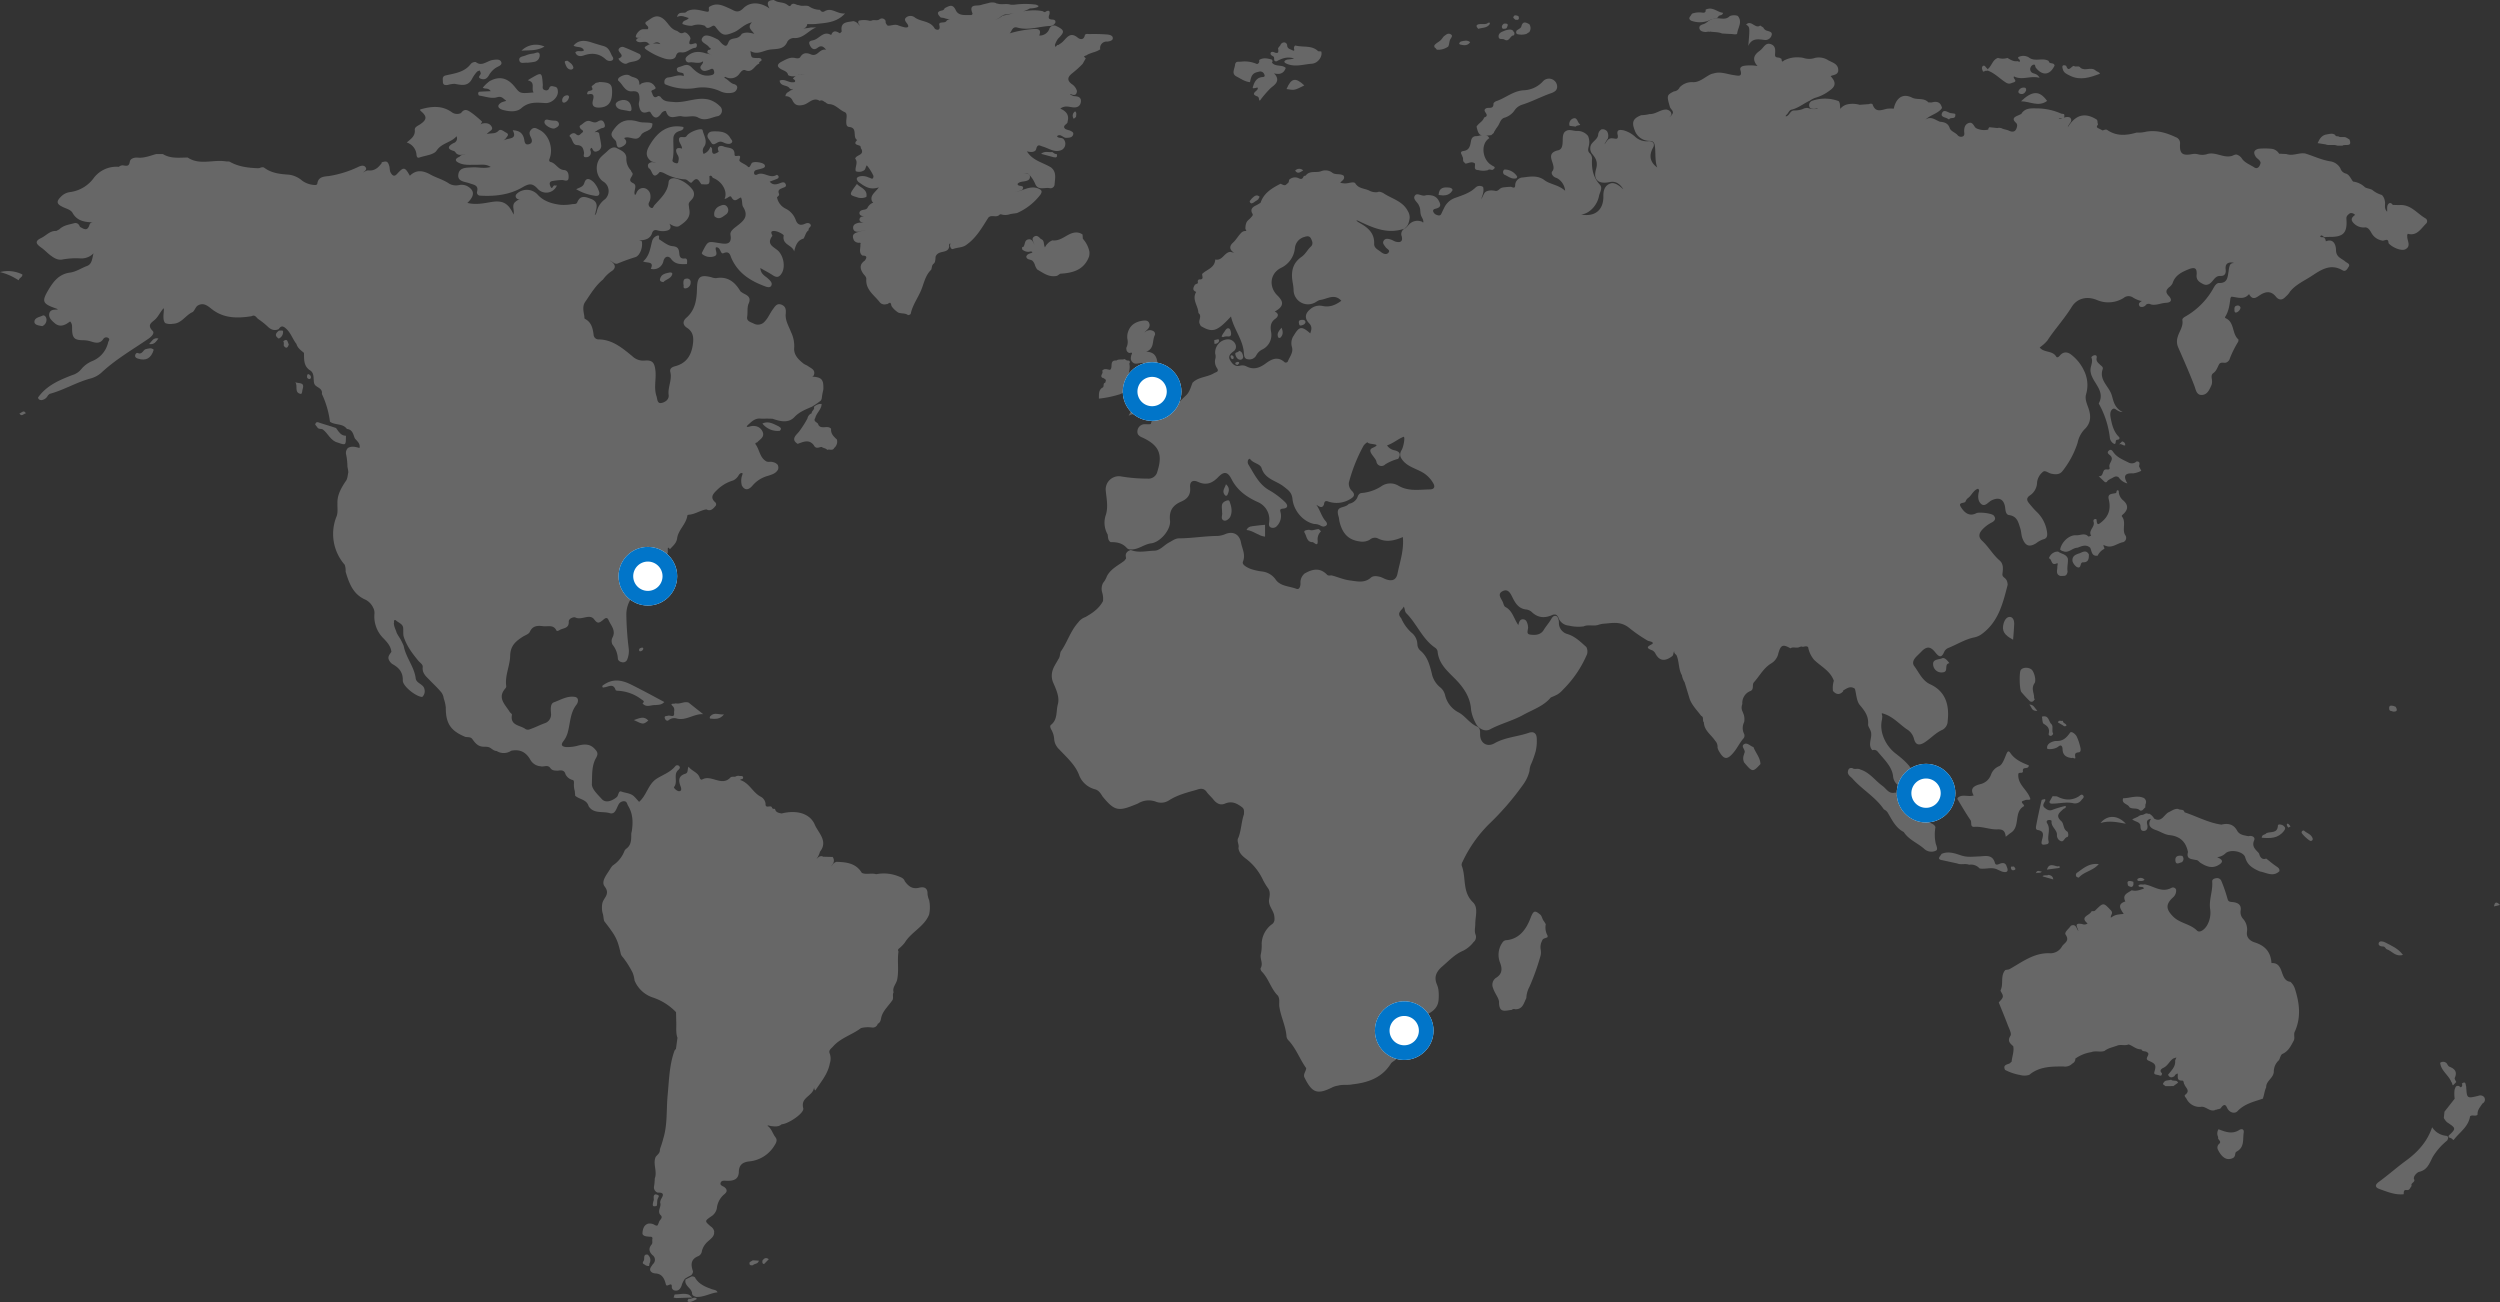 <svg xmlns="http://www.w3.org/2000/svg" xmlns:xlink="http://www.w3.org/1999/xlink" width="852.785" height="444.123" viewBox="0 0 852.785 444.123"><rect x="0" y="0" width="852.785" height="444.123" fill="#333333" stroke="none"/><defs><clipPath id="a"><rect width="852.785" height="444.123" fill="#999"/></clipPath></defs><g transform="translate(-555 -587.439)"><g transform="translate(555 587.439)" opacity="0.508"><g clip-path="url(#a)"><path d="M824.67,43.835l.964.142c.536,2.243-1.374.93-1.826,1.49,1.175.3,2.506-1.02,3.921-.249,1.016,1.348-.612,1.964-.824,3.255,2.54-4.188,5.763-5.216,9.849-2.615.4.418.185,1,.409,1.471l.017.238c-.294.418-.685.841.055,1.211l1.571.791c.51-.214,1.135-.452,1.566-.155,3.188,2.2,6.565,1.868,10.015.871a10.248,10.248,0,0,0,3.119-.28c3.639-.673,6.979.34,10.221,1.856a2.158,2.158,0,0,1,1.452,2.315c-.2,3.279.786,4.072,4.069,3.471a4.834,4.834,0,0,1,1.887,0,5.552,5.552,0,0,0,3.485-.081c2.685-.669,5.1,1.245,7.754.8.785-.041,1.414-.764,2.263-.531A3.4,3.4,0,0,1,886.178,59c1.015,1.618,2.853,2.192,4.323,3.17,1.119.745,1.918-.346,2.162-1.556-.142-.945-1.021-1.3-1.555-1.928-.9-1.331-.992-2.409.89-2.877a23.466,23.466,0,0,1,4.447.013,3.463,3.463,0,0,1,2.522,1.669l2.52.12c2.164.788,4.27-.569,6.422-.181,2.914.9,5.675,2.267,8.759,2.706a4.749,4.749,0,0,1,3.206,2.341,2.65,2.65,0,0,0,2,1.829c1.218.525,1.567,1.8,2.347,2.7a7.039,7.039,0,0,1,4.055,1.962c.778.4,1.669.468,2.449.853a8.786,8.786,0,0,0,3.3,1.749,3.655,3.655,0,0,1,1.019,2.1c.3,1.1-.454,2.368.773,3.608.087-1.108-.21-2.177.661-2.845.626-.311.942.125,1.274.527l2.186.061c3.921-.349,6.059,2.871,8.971,4.526a1.136,1.136,0,0,1,.1,1.891c-1.739,1.763-3.111,4.214-6.13,3.366a1.255,1.255,0,0,0-.19.921c-.056,1.491,1.422,3.294-.652,4.376-1.324.691-4.479-.6-5.74-2.1-.039-2.089-1.544-.524-2.27-.9a5.156,5.156,0,0,1-3.68-2.8c-.485-.777-.915-1.524-1.908-1.686a4.6,4.6,0,0,1-3.787-1.191c-1.46-1.318-1.019-2.121.237-3.042a1.785,1.785,0,0,0-1.729-.591c-.626.5-1.309.892-1.23,1.916.36,4.715-.978,6.187-5.5,6.163-.54,0-1.08.028-1.62.043-.675.432-1.1-1.157-1.819-.234.275.571.9.1,1.248.427a1.113,1.113,0,0,1,.487.527q.105.375.211.749c2.961-1.209,3.449,1.935,3.444,2.915-.012,2.566,1.937,2.892,3.237,4.03.531.464,1.74.735,1.063,1.77-.426.653-.964,1.819-2.1,1.153-4.116-2.424-7.406-.069-10.554,1.987-2.5,1.633-5.346,2.861-7.306,5.267a7.143,7.143,0,0,1-1.594,1.829c-1.065,1.169-2.216,1.2-3.222-.047-1.565-1.94-3.3-1.9-5.268-.681-1.251.773-2.563,2.119-3.829-.057-.152-.261.035-.314-.081-.174-1.723,2.082-3.857,1.113-5.9.9-.211-.022-.432.352-.467.616-.29,2.155-.542,4.316-1.762,6.207-.1.161-.085.419.061.48,3.243,1.365,2.13,5.379,4.454,7.3a2.2,2.2,0,0,1-.1.761,35.609,35.609,0,0,0-2.817,5.621,2.048,2.048,0,0,1-1.415,1.522c-.738.148-1.594-.3-2.214.443-.632,1.065-.885,2.311-2.032,3.109-1.074.747-.331,2.02-.439,3.056a2.843,2.843,0,0,1-.2,1.068c-.694,1.488-1.354,3.223-3.228,3.335-1.906.113-2.1-1.831-2.578-3.076-1.716-4.492-3.674-8.878-5.59-13.283a4.952,4.952,0,0,1-.114-3.451c.521-1.885,1.944-3.488,1.595-5.668-.118-.737.807-1.151,1.424-1.515a25.155,25.155,0,0,0,9.3-9.673c.414-.744,1.028-1.553,1.807-1.53,2.955.087,2.888-2.088,3.234-4.006a8.132,8.132,0,0,1,.457-2.121,1.49,1.49,0,0,1,.806-.632c.147-.056.37.084.445-.161a4.07,4.07,0,0,1-.534-.077c-1.637-.087-2.367.687-2.182,2.3.161,1.4-.217,2.366-1.837,2.3-1.417-.057-2.026,1.018-2.793,1.889-.853.968-1.861,1.5-3.12.839-1.212-.639-2.312-1.288-2.158-3.058.205-2.354-.591-2.833-2.851-1.9-2.291.945-4.48,2.023-5.319,4.664a3.539,3.539,0,0,1-1.225,1.431c-1.06.927-1.28,1.712-.132,2.914,1.312,1.374.936,2.291-.98,2.386-1.713.084-3.323.981-5.072.55a1.527,1.527,0,0,0-1.633.055,1.752,1.752,0,0,1-2.121.68c-.684-.851-.271-1.377.534-1.786.025-.013.023-.017-.074-.167-.2-.306.093.093-.265-.016a9.786,9.786,0,0,1-2.735-1.232,2.617,2.617,0,0,0-3,.244,9.836,9.836,0,0,1-9.231.664c-3.279-1.315-6.64-.613-8.511,2.424-2.486,4.034-5.708,7.514-8.3,11.456a12.474,12.474,0,0,1-2.61,2.341c1.417,1.888,4.339.958,5.634,3.128.329.55.927.031,1.31-.417,1.21-1.413,2.68-1.171,3.878-.193a14.736,14.736,0,0,1,4.32,5.444,11.051,11.051,0,0,1,.672,8.052c-.48,1.727.4,3.406.926,5.037.854,2.656.632,4.939-1.529,6.972a9.386,9.386,0,0,0-2.281,4.511,30.785,30.785,0,0,1-5.1,9.581c-.995,1.349-2.486,1.279-3.994.92-.943-.225-2.009-1.284-2.787-.548a5.443,5.443,0,0,0-1.939,3.5,5.479,5.479,0,0,1-2.533,4.562c-1.024.719-1.107,1.517-.279,2.516a34.071,34.071,0,0,0,2.515,2.863,11.672,11.672,0,0,1,3.656,6.839c.194,1.311.23,2.38-1.361,2.733a8.176,8.176,0,0,0-2.362,1.331c-2.277,1.375-3.6.9-4.6-1.627-.444-1.113-.387-2.312-.757-3.451-.672-2.071-1.041-4.175-3.824-4.564-1.093-.152-1.213-1.4-1.333-2.445-.341-2.945-2.059-3.844-4.666-2.565-1.145.562-2.209,2.332-3.522,1.225-1.17-.986-1.195-2.769-.744-4.356a.752.752,0,0,0-.359-.839c-1.606.488-2.123,2.286-3.421,3.191a2.368,2.368,0,0,0-.78,1.1c-.314.877-2.8.093-1.582,2.016,1.527,2.421,3.284,3.061,5.208,2.039.932-.494,5.282.018,5.942.777.93,1.069.367,1.858-.664,2.381a11.241,11.241,0,0,0-3.246,2.453c-1.153,1.259-1.4,2.533-.024,3.8,2.209,2.045,3.668,4.75,5.97,6.722,1.425,1.22,1.125,3.071.953,4.513-.193,1.608,1.667,1,1.778,3.781-1.609,6.218-3.087,12.5-8.665,16.662a6.593,6.593,0,0,1-2.681,1.26c-3.147.632-5.847,2.367-8.767,3.561a2.709,2.709,0,0,0-1.565,1.44c-.988,2.335-1.953,1.458-3.063.054-1.595-2.016-2.927-2.059-4.677-.213-.626.66-1.312,1.257-1.925,1.928-.809.886-1.267,2.023-.549,2.982,1.659,2.215,2.734,4.988,5.471,6.252,5.4,2.492,6.563,7.285,5.959,12.514a3.4,3.4,0,0,1-1.693,2.963c-2.4,1.027-4.067,3-6.2,4.353-1.9,1.2-3.1.855-3.626-1.325a5.385,5.385,0,0,0-2.561-3.256c-2.681-1.914-4.868-4.519-8.343-5.378-.179.248.225.88.087,1.458a6.443,6.443,0,0,1-.179,1.219c-.732,4.08,1.511,8.567,4.749,11.055,3.117,2.4,6.229,5.033,7.046,9.284a8.521,8.521,0,0,0,1.617,2.814c.7,1.1,1.395,2.377.341,3.5-.952,1.015-2.245.361-3.334-.034-1.373-.5-2.269-1.823-3.7-2.26-1.039-.526-.654-1.728-1.184-2.5a4.311,4.311,0,0,1-1.649-3.048c-.247-2.425-1.84-4.438-3.45-6.294-.645-.743-1.283-1.493-1.923-2.24a1.547,1.547,0,0,0-1.689-.325c-1.68-1.867-.064-4.013-.432-6.043-.2-1.107-1.073-2.016-1.018-2.766.205-2.8-1.1-4.571-2.808-6.585-1.156-1.358-1.174-3.685-1.7-5.578-1.484-1.087-2.691-.187-3.92.547l-.133.131.068.173c-1.206,1.329-2.367,1.183-3.494-.105a8.235,8.235,0,0,1,.3-3.478c-1.2-3.369-4.388-4.851-6.735-7.137a9.127,9.127,0,0,1-2.037-4.332c-.6-.544-1.24-.134-1.866-.1-.509-.258-.942.042-1.4.19-.907.277-1.911-.3-2.78.317-2.7-1.592-3.421-1.093-4.228,2.2a5.283,5.283,0,0,1-2.277,2.918c-2.69,1.6-4,4.344-5.991,6.515-.625.851.121,2.172-.977,2.861a4.369,4.369,0,0,0-2.923,4.5,3.113,3.113,0,0,0-.012,2.4,12.827,12.827,0,0,1,.55,1.4,5.63,5.63,0,0,1,.084,2.363,4.431,4.431,0,0,0-.075,3.914,1.48,1.48,0,0,1-.251,1.764c-1.233,1.446-2.029,3.19-3.249,4.656-2.179,2.619-3.308,2.564-5.015-.4a4.339,4.339,0,0,1-.5-1.256,2.87,2.87,0,0,0-.8-2.292c-1.333-2.065-3.758-3.461-3.854-6.282-.626-.613.122-1.794-.923-2.233-1.355-1.81-2.985-3.431-3.864-5.572l-1.783-5.87a7.045,7.045,0,0,1-.936-2.421c-1.217-2.123-.853-4.673-1.851-6.855-.347-.352-.845-.6-.755-1.372-.4.7-.188,1.5-.878,1.869-2.174,1.579-4.068,1.679-5.521-.97a2.481,2.481,0,0,0-1.107-1.157c-3.034-1.06-.616-1.61.185-2.314-.034-.511-.034-.511-1.614-.917a49.811,49.811,0,0,1-6.588-4.549c-3.034-2.3-5.809-1.447-8.8-1.279a8.8,8.8,0,0,0-1.563.372c-1.636.556-3.408-.214-5.023.518a13.6,13.6,0,0,1-5.054-.264,4.041,4.041,0,0,1-3.481-2.563c-.361-1-.985-1.458-2.055-1.1-2.52,1.165-4.873,1.117-7.014-.888a3.423,3.423,0,0,0-1.944-.94c-2.415-.233-3.574-1.864-4.562-3.811-.721-1.422-1.508-3.453-3.5-2.453-2.1,1.05-.3,2.653.149,3.988.172.514.339,1.184.774,1.413,2.481,1.307,2.9,4.038,4.408,6.177.261-.945.442-2.024,1.621-1.973,1.113.049,1.372,1.03,1.617,1.922.049.175.028.367.071.539.238.948-.894,2.538.726,2.755s3.559.211,4.618-1.557c.75-1.253,1.745-2.322,2.483-3.58.46-.783.953-1.646,2.127-1.042a4.1,4.1,0,0,1,.585,2.31,3.913,3.913,0,0,0,2.764,3.639c2.718.794,4.6,2.688,6.6,4.481a3.355,3.355,0,0,1,.226,2.461,37.653,37.653,0,0,1-8.152,12.025,7.907,7.907,0,0,1-2.077,1.753c-.691.361-1.408.665-2.127.963-2.5,2.988-6.1,4.111-9.352,5.919-3.692,2.049-7.761,3-11.43,4.985-1.7.921-4.086-.321-4.922-2.3a13.855,13.855,0,0,1-1.491-4.36c-.2-4.342-2.692-7.8-5.3-10.449-2.85-2.9-5.75-5.28-6.13-9.6a2.1,2.1,0,0,0-.986-1.275c-4.273-3.006-6.079-8.054-9.654-11.633-.642-.643-.443-1.623-.912-2.308-.247,1.062-2.718,1.989-.857,3.978a14.361,14.361,0,0,0,3.444,4.865,5.281,5.281,0,0,1,2.08,3.975A2.969,2.969,0,0,0,606.054,227c2.406,2,3.131,4.806,3.854,7.63a8.2,8.2,0,0,0,2.826,4.836,4.834,4.834,0,0,1,1.743,2.727,8.884,8.884,0,0,0,4.715,5.943c2.286,1.3,3.7,3.73,6.23,4.78,1.009.42,1.021,1.487,1,2.588-.053,3,2.337,4.571,4.905,3.111,3.652-2.077,7.832-2.229,11.677-3.568,1.762-.614,2.774.2,2.747,2.187a15.259,15.259,0,0,1-.358,4.06,38.159,38.159,0,0,1-1.437,4.123,6.034,6.034,0,0,0-.678,2.6,13.282,13.282,0,0,1-2.161,4.667,93.877,93.877,0,0,1-11.73,13.564,45.068,45.068,0,0,0-8.969,12.812,1.774,1.774,0,0,0-.264,1.31c1.588,4.037.1,8.894,3.825,12.468,1.92,1.844.785,4.866.8,7.365.007,1.254-.4,2.5.126,3.753a2.26,2.26,0,0,1-.715,2.469,10.355,10.355,0,0,1-3.534,2.943c-2.851,1.192-4.878,3.43-7.145,5.372-1.969,1.686-2.968,3.6-1.781,6.217a7.81,7.81,0,0,1,.543,2.386,16.254,16.254,0,0,1,.008,2.5c-.192,4.072-3.572,4.993-6.383,6.472-.743.992.013,2.155-.356,3.188a26.06,26.06,0,0,1-8.11,11.176c-.48.408-1.126.682-1.454,1.205-3.029,4.829-7.754,6.473-13.064,7.059-1.63.376-3.326-.022-4.948.441a7.039,7.039,0,0,0-1.8.514c-5.307,2.681-7.069,2.042-9.732-3.452-.329-1.128.632-1.971.658-3.018-2.134-3-3.372-6.559-5.879-9.318a2.511,2.511,0,0,1-.817-1.387c-.226-3.657-2.036-6.933-2.486-10.532-.076-1.162.222-2.369-.434-3.458-2.416-2.355-3.143-5.835-5.5-8.233-.314-.319-.571-.917-.385-1.239.906-1.569-.3-3.1.02-4.638a13.561,13.561,0,0,0,.3-3.663,8.6,8.6,0,0,1,3.321-6.489c1.31-.794,1.11-2.029.938-3.254-.4-1.745-1.862-3.12-1.769-5.038.2-1.34.57-2.687-.216-3.973a23.959,23.959,0,0,1-1.729-2.781,19.4,19.4,0,0,0-5.429-7.069c-1.313-1.008-2.827-2.083-3.038-4.022.373-1.176-.744-2.354-.013-3.536,1-2.573.991-5.385,1.893-7.976,0-.827.219-1.706-.576-2.34-1.771-1.366-3.545-2.31-5.923-1.287-1.59.683-2.907-.1-3.972-1.455-.717-.909-1.649-1.649-2.309-2.621-.874-1.2-2.016-1.129-3.24-.68-3.312.948-6.669,1.761-9.608,3.673a4.879,4.879,0,0,1-4.443.408,6.937,6.937,0,0,0-6.008.588,8.414,8.414,0,0,1-1,.418c-5.843,2.422-7.138,2.1-11.147-2.756-.661-1.078-1.309-2.172-2.681-2.492a7.914,7.914,0,0,1-5.441-5.119c-1.356-3.341-4.184-5.807-6.626-8.429a5.424,5.424,0,0,1-1.738-3.256,7.7,7.7,0,0,0-.921-3.378c-.329-.553-.706-1.373-.191-1.774,2.333-1.817,1.693-4.676,2.336-6.986.7-2.516-.632-5.184-1.675-7.645a5.877,5.877,0,0,1-.338-2.9c.217-1.848,1.351-3.285,2.178-4.858.609-.744.506-1.714.8-2.56,2.26-3.157,3.312-7.04,5.968-9.962a5.04,5.04,0,0,1,2.456-1.846c2.422-1.368,4.685-2.909,6.02-5.469a7.324,7.324,0,0,0-.308-3.015,4.372,4.372,0,0,1,.324-3.166,7.848,7.848,0,0,0,1.326-2.33c1.328-2.513,3.868-3.653,5.984-5.274.137-.378.686-.567.5-1.093-.313-1.419.392-2.165,1.672-2.531,2.651,1.063,5.392.289,8.065.218,1.885-.051,3.224-1.853,4.888-2.743,1.127-.6,2.2-1.455,3.474-1.461,4.439-.021,8.826-.8,13.256-.818a8.578,8.578,0,0,0,2.848-.758c2.625-.895,4.559.395,5.045,3.032.4,2.145,1.636,4.043.659,6.5-.425,1.067,1.378,1.956,2.543,2.442a18.658,18.658,0,0,0,3.976.906,6.571,6.571,0,0,1,4.683,2.81c1.581,2.253,4.625,2.18,7.023,3.1,1.047.4,1.405-.864,1.409-1.833a3.957,3.957,0,0,1,1.408-3.386c2.631-1.523,5.214-2.112,7.636.4.443.459,1.019.237,1.547.246,2.091.52,4.054,1.441,6.237,1.714,2.508.313,4.944,1.025,7.19-.956.818-.721,2.062-.526,3.145-.261.7.2,1.323.6,2.009.84,2.127.741,3.471.215,3.916-1.95.834-4.05,2.243-8.033,1.83-12.464-2.879,1.205-5.727,1.947-8.674.385a2.525,2.525,0,0,0-2.566.488,4.955,4.955,0,0,1-3.409.629c-3.79-.462-5.964-2.564-6.975-6.82-.125-.527-.116-1.082-.281-1.608-1.29-4.124,2-2.6,3.483-4.422a3.9,3.9,0,0,0,2.819-1.979c.376-.975.62-1.6,1.541-1.7a14.52,14.52,0,0,0,6.648-2.253,5.34,5.34,0,0,1,5.943-.214c3.4,1.982,7.07,1.295,10.666,1.242,1.378-.021,1.993-.773,1.121-2.187a9.992,9.992,0,0,0-3.8-3.735c-2.564-1.413-5.719-2.091-7.244-5.031a2.688,2.688,0,0,1,.329-2.507c.732-1.346,1.285-4.91.551-4.461-1.926.8-3.5,2.224-5.555,2.9a4,4,0,0,0,2.563,1.685c1.823.4,2.234,1.336,1.248,2.909a15.664,15.664,0,0,0-4.457,1.912,1.744,1.744,0,0,1-2.98-1.023c-.385-1.528-3.52-3.659-1.25-4.654,3.547-1.556-1.291-.966-1.717-1.834-.1-.209-1.2.668-1.5,1.281a55.41,55.41,0,0,0-4.928,12.425,3.479,3.479,0,0,0,1.167,2.948c.96,1.114.7,1.8-.536,2.568a8.9,8.9,0,0,1-7.832.877c-.974-.316-1.2.282-1.278,1.058-.629,1.472-1.486.8-2.616.1,1.331,1.9,1.753,3.975,3.151,5.56.759.861.667,1.642-.659,1.887a2.25,2.25,0,0,1-1.068-.341,4.085,4.085,0,0,0-2.1-.541c-3.671-.684-7.055-4.4-7.466-8.588-.214-2.178-1.422-2.976-3.044-4.24-2.516-1.96-6.309-2.433-7.487-6.227-.476-1.534-2.884-1.633-3.9-3.094-.177-.253-.658.108-.759.5a1.767,1.767,0,0,0,.143,1.333c2.016,3.253,3.6,6.843,7.2,8.833a26.812,26.812,0,0,1,5.2,3.9c.922.856,1.545,2.179-.65,2.347-1.322.1-.8.862-.709,1.527a4.839,4.839,0,0,1-1.208,4.291,1.838,1.838,0,0,1-2.222.571c-.771-.414-.573-1.212-.481-1.955a6.493,6.493,0,0,0-3.928-6.691c-3.776-1.7-7.018-4-8.972-7.87-1.288-2.554-2.6-2.635-4.523-.621s-4.013,2.924-6.831,1.638c-1.862-.85-2.918-.119-2.735,1.9.232,2.563-.983,3.921-3.1,4.83-2.843,1.221-4.138,3.166-3.76,6.436.356,3.088-3.328,7.4-6.43,7.774-2.473.3-4.415,2.246-7,2.068a1.608,1.608,0,0,1-1.248-.408c-1.478-1.732-3.43-2.12-5.56-2.063-1-.615-.874-1.672-1.034-2.616a8.062,8.062,0,0,1-.591-6.768c.8-2.64.231-5.361-.04-8.016a4.49,4.49,0,0,1,5.32-5,54.508,54.508,0,0,0,8.9.729,3.1,3.1,0,0,0,3.376-2.463c1.9-5.906.548-8.978-5.284-11.624a2.9,2.9,0,0,1-1.3-.951,2.038,2.038,0,0,1-.234-1.172,2.525,2.525,0,0,1,2.81-2.342c.631-.01,1.763.1,1.816-.186.676-3.671,4.528-1.7,6.2-3.585,1.845-2.088,3.71-4.161,5.759-6.065,1.223-1.136,1.609-2.808,2.22-4.316,1.988-2.038,4.979-1.833,7.276-3.232.771-.47,1.869-.447,1.075-1.761a3.853,3.853,0,0,1-.541-3.311,2.969,2.969,0,0,0-.079-1.6,4.531,4.531,0,0,1,4.409-4.912A2.793,2.793,0,0,1,543,122.6a1.9,1.9,0,0,1-.8,2.382c-.984.78-1.85,1.616-1.045,2.973.72,1.216,1.611,2.242,3.27,1.879a3.146,3.146,0,0,1,2.147.14c2.53,1.358,4.628.629,6.782-.975,1.861-1.386,3.947-2.457,6.2-.526a.79.79,0,0,0,1.349-.277c.632-1.563,1.911-2.965,1.305-4.868a4.575,4.575,0,0,1,.709-3.887c1.818-3.068,2.672-3.22,5.563-.65.446-1.3.713-2.315-.367-3.432-1.629-1.682-1.449-3.34.349-4.8a4.743,4.743,0,0,1,4.079-1.153c2.453.567,4.46-.2,6.544-1.74-2.317-2.588-4.811-.6-7.15-.294-.773.1-1.437.762-2.2,1.069a4.917,4.917,0,0,1-6.934-4.418,16.627,16.627,0,0,0-.282-2.436c-.651-3.539-.247-6.675,3.037-8.933,1.266-.87,1.953-2.381,3.1-3.432.935-.853.53-1.868.082-2.766-.536-1.073-1.469-.828-2.376-.527a4.345,4.345,0,0,0-3.114,3.773,8.349,8.349,0,0,1-4.781,6.766c-3.743,1.912-4.172,6.381-1.248,9.328a7.464,7.464,0,0,1,1.366,1.692c1.29,2.411-2.362,3.793-2.184,3.876,1.6.75,1.109,1.763.126,2.473-1.608,1.161-1.7,2.649-1.419,4.361a5.5,5.5,0,0,1-3.064,6.121,4.587,4.587,0,0,0-2.026,2.055,2.626,2.626,0,0,1-2.829,1.234c-1.214-.119-1.293-1.224-1.343-2.08-.268-4.594-3.45-8.116-4.394-12.52-4.753,5.167-6.28,5.644-10.265,3.286a2.465,2.465,0,0,1-.357-.683c-.748-1.182.924-2.672-.49-3.772-.049-2.421-2.339-4.606-.76-7.2-1.46-.556-.992-1.478-.462-2.413a2.244,2.244,0,0,1,.612-.348c.645-.12.366-.6.371-.983.122-.24.313-.538.529-.524,1.764.119.874-1.145,1-1.873,1.522-1.519,4.161-1.979,4.432-4.708.031-.3-.081-.215.134-.177,2.38.425,2.979-2.5,5.031-2.629.851.211,1.584.342,1.207.226-1.576-.938-1.564-2.234-.376-3.3,1.222-1.1,1.933-2.578,3.129-3.66a2.045,2.045,0,0,1,.979-.379c1.069.006.053-.557.2-.809a5.387,5.387,0,0,1,.349-2.07c.336-.791,1.148-1.16,1.618-1.835.388-.4.824-.793.3-1.4-.626-1.426.239-2.082,1.338-2.622a11.578,11.578,0,0,0,1.575-.926c1.11-3.355,3.9-4.958,6.781-6.457.754.228,1.517.985,2.252-.033.555-.252.64-.752.668-1.288a2.856,2.856,0,0,1,3.45-.482c1.021.419,1.226-.115,1.555-.754a1.219,1.219,0,0,1,.66-.211c1.39-1.936,3.668-.8,5.4-1.568a3.951,3.951,0,0,1,3.482.4c1.164,1.081,2.877.292,4.093,1.195.568,1.2-.6,1.648-1.172,2.374a5.725,5.725,0,0,0,3.065.061c.724-.119,1.76-.363,2.089.179,1.135,1.87,3.218,1.658,4.806,2.494a4.693,4.693,0,0,0,2.732.494c.688-.329,1.283.019,1.9.253,2.864,2,6.687,2.7,8.459,6.2a4.087,4.087,0,0,1,.628,2.405c-.222,1.415-.529,2.79-1.882,3.615C594.931,85,590,82.861,585.149,80.528c-1.154-.556-1.26-.24.218.6,2.813,1.6,5.068,3.457,4.921,7.133-.058,1.463,1.405,2.019,2.361,2.8.736.6,1.8,1,2.477.231.814-.921-.531-1.289-.918-1.889-.441-.682-1.2-1.319-.706-2.174.564-.969,1.556-.731,2.448-.458.609.186,1.135.594,1.752.75,1.671.422,2.427-.205,1.961-1.909a2.086,2.086,0,0,1,1.205-2.657c.762-.544,1.233-1.394,2.014-1.92a3.956,3.956,0,0,1,3.506-.418c.2-.152.8.957.659-.177-.1-.777-.7-1.425-.874-2.212-.235-.971-.035-2.024-.572-2.934-.372-1.243-2.282-2.2-1.439-3.481.819-1.245,2.5.484,3.782-.156a6.391,6.391,0,0,1,2.383.179,3.335,3.335,0,0,1,1.871,1.49c.689,1.2,1.2,2.38-.785,2.885-.509.129-1.175.269-1,1a1.977,1.977,0,0,0,1.372,1.219c.563.226,1.11.186,1.392-.408.349-.735.681-1.476,1.057-2.2a6.383,6.383,0,0,1,3.539-3.2c2.542-.937,5.174-1.672,7.185-3.674a2.074,2.074,0,0,1,1.8-.411,1.852,1.852,0,0,1,.681.32c.36,1.29-.037,2.466-.674,4.159.838-1.13.88-2.265,1.829-2.681a4.485,4.485,0,0,1,2.231-.277,6.075,6.075,0,0,1,.7.1c.93.249,1.364-.591,2.028-.934a3.242,3.242,0,0,1,.7-.218,25.2,25.2,0,0,1,2.63-.217c.609.081,1.482.851,1.508-.576a2.7,2.7,0,0,1,2.67-2.618c2.467-.313,5.045-.788,7.318.926,1.983,1.5,4.667,1.489,7.049,3.616a5.5,5.5,0,0,0-2.286-4.01,3.993,3.993,0,0,0-.976-.475c-1.026-.392-1.639-1.546-1.131-2.136,1.846-2.143-2.952-5.765,1.682-7.115,1.543-.205,1.747-1.366,1.851-2.595.1-1.167-.1-2.377.506-3.475,1.341-1.668,3.054-.452,4.594-.6a4.564,4.564,0,0,1,3.574,1.72,5.16,5.16,0,0,1,.356,2.929c-.147,1.045-.772,2.14.325,3.059a2.572,2.572,0,0,1,.685,1.745c-.2,3.282.293,6.289,2.648,8.86,1.087,1.186-.037,2.642-.28,3.91-.641,3.327-3.416,6.044-6.088,6.288,4.69.887,7.674-1.542,7.583-6.27-.039-2.021.527-3.736,2.514-4.354,2.038-.633,4.513,2.492,4.177,1.8-1.1-1.587-2.413-2.68-4.542-2.239-3.793.785-5.719-.724-4.648-4.414.7-2.427-.059-3.689-1.34-5.222a2.941,2.941,0,0,1-.62-2.044c.013-2.058,2.61-2.605,2.695-4.625a2.322,2.322,0,0,1,1.134-1.685,1.961,1.961,0,0,1,1.916.707,3.167,3.167,0,0,1,.253,2.4c-1.168,1.756-1.607,2.806-.393.93a2.964,2.964,0,0,1,.874-.823,2.228,2.228,0,0,1,1.151-.143c.815.013,2.026.667,1.728-1.092-.552-2.028.832-1.868,2-1.641a9.573,9.573,0,0,1,3.984,2.232,5.819,5.819,0,0,0,4.749,1.442c1.54.118,1.94,1.083,1.3,2.261-1.541,2.82-.911,5.03,1.439,6.722-.827-2.176-.5-4.7-.773-7.113-.2-1.735-.834-1.926-2.121-1.958a5.331,5.331,0,0,1-4.8-3.637c-1.059-2.728-.6-4.015,2.229-5.11a13.7,13.7,0,0,0,2.89-.4c2.109.094,3.736-1.676,5.862-1.524.824.257,1.517.638,1.538,1.644a1.853,1.853,0,0,1-.8,1.017,2.326,2.326,0,0,0,.92-.836c1.074-1.169-.3-1.8-.6-2.672-1.153-3.936-1.113-4.095,1.341-5.354a2.319,2.319,0,0,0,1.974-1.387,5.722,5.722,0,0,1,4.591-1.756c2.189.042,3.9-1.627,5.793-2.608A4.116,4.116,0,0,1,706,30.136c2.466-.812,4.769.289,7.147.579,1.109.135,2.855.778,2.083-1.69-.329-1.052.556-1.429,1.427-1.54a14.794,14.794,0,0,1,4.392.1c-1.886-2.112-1.3-3.761.682-5.135.149-.1.276-.236.415-.351,1.054-.87,1.662-2.642,3.514-1.95,1.658.619,1.458,2.116,1.369,3.476-.1,1.514,1.4.757,1.907,1.395.643-.2-.03,1.806,1.166.677a9.584,9.584,0,0,1,3.366-1.028,12.731,12.731,0,0,1,2.479.021,5.178,5.178,0,0,1,.806.148,6.18,6.18,0,0,0,3.943-.028,5.9,5.9,0,0,1,4.508.827c1.577.85,3.616,1.293,3.364,3.773-.385,1.307-1.7,1.142-2.581,1.636,1.846,1.956,1.811,3.372-.147,4.773a14.706,14.706,0,0,1-4.957,2.567,6.784,6.784,0,0,0-1.974,1.011c-2.117.951-3.925,2.528-6.245,3.069-.791.184-1,.977-1.47,1.49-.169.255-.584.469-.524.714s.37-.036.573-.1c.839-.529,1.069-1.824,2.315-1.826a8.481,8.481,0,0,0,2.876-.451,3.193,3.193,0,0,1,1.819-.4,5.446,5.446,0,0,0,3.022.292.258.258,0,0,0,.253-.264,3.169,3.169,0,0,1-1.18.286c-.762-.016-1.53-.093-1.669-1.014a1.566,1.566,0,0,1,1.021-1.753,13.272,13.272,0,0,1,9.042.124c.568.731.394,1.657.542,2.642a4.289,4.289,0,0,1,2.513-1.561,8.777,8.777,0,0,1,4.12.175l3.2-.242c.452-.234,1.1-.174,1.215.161,1,2.93,3.1,1.784,4.992,1.408a12.187,12.187,0,0,1,2.2-.01c.724-3.465,2.923-5.428,6.243-3.765,1.746.875,4.044-.075,5.568,1.618l1.092.036c1.8-.52,3.12-.146,3.559,1.888-1.405,1.981-3.975,2.3-5.672,3.98,1.92-1.351,3.373.116,4.963.7,1.484.137,2.748.44,3.337,2.156.38,1.109,1.775,1.452,2.587,2.3a1.545,1.545,0,0,0,1.932.527c.672-.38.426-1.105.413-1.718-.026-1.259.3-2.436,1.582-2.84,1.4-.441,1.652,1.087,2.422,1.731a6.064,6.064,0,0,0,4.235.51.826.826,0,0,1,.413-.8l2.634.287a2.476,2.476,0,0,1,1.767.206c.676.264,1.4.355,2.079.618,1.67.86,2.613.3,2.925-1.492a1.284,1.284,0,0,0-.455-1.191c-1.44-1.345-.439-1.94.79-2.444l1.082-.5c1.315-2.2,3.486-1.91,5.552-1.9a20.5,20.5,0,0,1,8.106,1.8" transform="translate(-121.538 -5.065)" fill="#999"/><path d="M178.531,273.214a4.542,4.542,0,0,1-4.856.03c-.912-.023-1.519-.669-2.236-1.091-.881-.541-1.889-.268-2.829-.434-1.57-.246-2.414-1.407-3.256-2.57-.621-.8-1.57-.55-2.386-.729-4.993-2.055-6.678-4.574-6.651-10.037a14.065,14.065,0,0,0-.725-3.152,4.082,4.082,0,0,0-1.116-2.36c-1.1-1.325-2.389-2.471-3.57-3.717-1.242-1.311-2.7-2.374-2.46-4.538.1-.946-.932-1.466-1.5-2.158-2.117-2.589-4.147-5.24-5.075-8.541-.082-.766-.049-1.537-.075-2.3.063-1.8-1.685-2.064-2.583-3.023-.933-.137-.383.676-.611.981-.007,1.231.656,2.268.972,3.4q.252.459.521.909c.243.4.488.8.749,1.193a21.605,21.605,0,0,1,1.112,2.32c.716,3.924,3.584,7.044,4.093,11.064.221,1.745,2.636,1.9,2.982,3.663a2.673,2.673,0,0,1-.747,2.675c-2.091-.046-6.693-3.665-6.634-5.637.083-2.771-1.291-4.314-3.456-5.527a3.048,3.048,0,0,1-1.1-1.159c-.852-1.257.049-2.13.665-3.065-.195-1.939-1.473-3.318-2.69-4.579a10.491,10.491,0,0,1-3.1-8.329,3.7,3.7,0,0,0-.457-2.208,5.774,5.774,0,0,0-2.614-2.683c-4.2-1.787-5.557-5.581-6.745-9.5a6.65,6.65,0,0,0-.309-2.39,15.937,15.937,0,0,1-2.886-16.271c.672-1.5.337-3.086.4-4.636-.125-2.852,1.224-5.17,2.695-7.442.8-.916.746-2.109,1.018-3.194a14.3,14.3,0,0,0-.305-1.9,21.494,21.494,0,0,0-.427-4.084,2.386,2.386,0,0,1,.593-2.318c1.295-.762,2.61-.361,3.956-.005.321-1.559-.855-2.324-1.608-3.291-.549-1.354-.755-3-2.69-3.188-1.425-2-4.048-1.213-5.788-2.484a31.2,31.2,0,0,0-2.755-9.472c.3-1.843-1.475-2.1-2.351-3.043a2.757,2.757,0,0,1-.317-.712c-.324-1.563.259-3.453-1.62-4.45-1.973-1.506-1.78-3.685-1.815-5.789-1.023-.88-2.189-1.635-2.569-3.047-1.291-1.611-1.866-3.661-3.44-5.146-1.111-1.048-1.786-1.163-2.629.1-1.559.7-2.816.058-3.864-1a23.631,23.631,0,0,0-3.144-2.475c-.645-.535-1.067-1.585-2.224-.954-4.813.761-9.487.8-13.593-2.43-1.417-1.116-2.852-2.383-4.847-1.154-.747.569-.932,1.567-1.641,2.164-2.451,1.03-3.789,3.957-6.816,4.013a4.616,4.616,0,0,1-2.536-.23c-1.442-1.262.167-6.081-.832-4.8-.873,1.052-1.469,2.3-2.4,3.314-1.076,1.166-3.308,1.894-1.074,4.158.747.758-.418,1.944-1.375,2.6-5.5,3.776-11.321,7.11-16.225,11.724a9.29,9.29,0,0,1-3.871,1.961c-4.725,1.32-8.95,3.913-13.68,5.176l-.563.484a2.874,2.874,0,0,1-2.236,1.652c-.588-.04-1.076-.21-1.148-.9,2.867-4.069,7.217-5.926,11.621-7.628a6.161,6.161,0,0,0,3.109-2.032,9.62,9.62,0,0,1,3.942-2.842,9.013,9.013,0,0,0,5.222-6.266c.116-.5.707-1.057.137-1.471a1.194,1.194,0,0,0-1.728.208c-1.174,1.835-2.731,1.408-4.347.889a9.065,9.065,0,0,0-2.687-.393c-2.8-.037-3.54-.739-3.662-3.477-.044-.98.19-2-.679-2.945-1.639,1.253-3.433,2.2-5.313.555-.934-.818-2.066-1.8-1.8-3.183.281-1.44,1.661-1.394,2.843-1.393.013-.191-.116-.237-.331-.312-4.977-1.74-5.245-2.419-2.507-6.906,1.644-2.693,3.571-4.951,7.072-5.412,2.043-.269,3.857-1.54,5.818-2.264,1.732-.639,1.727-2.568,2.2-4.312A5.673,5.673,0,0,1,31.6,105.2a25.694,25.694,0,0,0-5.979.365c-1.564.338-2.822-.413-4.022-1.3-1.174-.863-2.146-1.956-3.348-2.8-1.982-1.384-2-2.235.1-3.244,1.686-.809,2.97-2.525,5.1-2.374l1.057-.566c1.363-1.364,3.219-1.573,4.943-2.059,1.057-.3,1.723.275,2.083,1.246,1.26.628,2.491,1.693,3.236-.694.352-1.13,1.455-.682.945-.85-2.675-.155-5.177-.494-6.705-3.229-.606-1.084-2.062-1.42-3.217-1.964-2.342-1.1-2.448-1.936-.577-3.752a5.261,5.261,0,0,1,2.875-1.389,11.916,11.916,0,0,0,8.155-4.827A9.67,9.67,0,0,1,44.8,73.978l-.043.037a1.851,1.851,0,0,1,1.726-.5c1.162.192,1.806.215,2.052-1.316.177-1.1,1.608-1.464,2.679-1.365,2.24.206,4.22-.647,6.279-1.214l2.307-.011c2.581,1.6,5.444,1.226,8.261,1.191.362,0-.014-.146.261.034,4.108,2.693,8.683.559,12.977,1.279.445.074.976-.066,1.347.143,2.991,1.68,6.261,2.075,9.6,2.188l.557-.064c.517-.231,1.17-.417,1.578-.111,2.548,1.914,5.5,2.18,8.529,2.387a8.674,8.674,0,0,1,4.417,2.035,7.773,7.773,0,0,0,3.78,1.436c.535.067,1.3.17,1.392-.481.353-2.435,2.492-2.342,3.989-2.541a36.346,36.346,0,0,0,10.067-3.153c.752-.335,1.666-.644,2.295.034.665.718.073,1.316-.578,1.756l-.06.116c.55-.277,1.073-.734,1.71-.665,2.041.223,3.324-.895,4.435-2.371a.214.214,0,0,0,.019-.364c1.745-.56,2.162-.385,2.643,1.192.238.78.094,1.67.535,2.382.526.85,1.124,1.458,2.111.382,2.312-2.519,2.663-2.466,4.4.6,2.189-2.2,4.57-1.77,6.976-.428,2.064,1.151,4.4,1.723,6.374,3.086a4.7,4.7,0,0,0,3.441.517,4.208,4.208,0,0,1,2.9.434c2.386,1.419,2.478,3.225-.084,5.66,2.93.711,5.58.121,8.141-.306,3.812-.635,5.828.279,7.623,4.274.347-1.6-.73-3.17.553-4.291,1.083-.948,2.05-1.083,1.512-.974a1.06,1.06,0,0,1-1.3-.715c-.22-.619.227-1.009.642-1.372a5,5,0,0,1,6.864.619c2.027,2.233,4.836,3.03,7.656,3.4a15.792,15.792,0,0,0,4.063-.217c.61-.084,1.454.078,1.721-.588,1.059-2.635,2.86-1.914,4.735-1.194,2.171.835,2.124,2.439,1.567,4.253a2.558,2.558,0,0,1-.335,1.145c.438.044.388-.4.591-.6A7.3,7.3,0,0,1,210.652,85a3.78,3.78,0,0,0-.532-5.957c-2.663-1.659-3.126-6.107-.842-8.455.694-.714,1.5-1.323,2.209-2.026.884-.871,2.032-1.607,3.172-.974,1.355.753,3.182,1.372,3.252,3.317a5.746,5.746,0,0,0,1.478,4.22c.189.187.2.553.382.71,1.23,1.082-2.116,2.513.426,3.694,1.714.8-.048,2.709.638,4.011.494-.125.452-.812.794-1.21a2.343,2.343,0,0,1,2.6-1.051,2.723,2.723,0,0,1,1.891,2.441,4.061,4.061,0,0,1-.467,2.366,1.321,1.321,0,0,0,.653,1.847c.711.364.819-.465,1.145-.839,2.068-2.363,4.577-4.4,4.872-7.926.091-1.086,1.244-1.483,2.376-1.245a10.491,10.491,0,0,1,5.788,3.847,2.557,2.557,0,0,1-.224,3.291c-.489.629-1.267,1.094-1.054,2.074.058.378.1.756.126,1.136.709,3-1.318,4.514-3.362,5.866-1.262.834-3.433-.884-3.35-.732.832,1.522.122,2.2-1.343,2.428a6.107,6.107,0,0,1-2.7-.172c-.945-.281-1.577-.075-1.9.924-.552,1.732-1.951,2.259-3.574,2.441-1.279.116-1.134-.1.048.311.493,1.855-.562,4.962-2.2,5.452-2.088.626-4.105,1.385-6.118,2.2a1.491,1.491,0,0,1-1.285-.3c-1.2-.842-1.755-.886-.694-.379,1.628,1.252,1.381,2.459-.225,3.419a11.657,11.657,0,0,0-2.672,2.667c-2.6,2.107-4.256,4.985-6.114,7.674-.958,1.387-.591,3.112-.292,4.712.063.357-.025.913.218,1.039,2.227,1.154,2.677,3.226,2.967,5.425a1.69,1.69,0,0,0,1.856,1.593c4.693.115,8.024,3.023,11.382,5.755a5.329,5.329,0,0,0,4.16,1.467c2.707-.242,3.392.742,3.692,3.459.316,2.875-.606,5.774.344,8.621.334,1,.205,2.6,1.6,2.392,1.239-.184,2.772-1.124,2.563-2.734-.347-2.674,1.242-5.139.569-7.821-.322-1.282.712-1.745,1.729-2.017,3.766-1.006,5.435-3.7,5.95-7.332.32-2.25.248-4.325-2-5.754-1.466-.933-1.521-2.271-.221-3.4,3.145-2.728,3.547-6.36,3.646-10.17.1-3.88,1.148-4.613,4.908-3.671a4.228,4.228,0,0,0,1.6.308c3.984-.7,6.448,1.331,8.308,4.5a7.766,7.766,0,0,0,1.267.831c1.428.692,2.38,1.425,1.528,3.352-.6,1.363-.246,3.025-.51,4.557-.255,1.481,1.355,1.788,2.316,2.289a3.011,3.011,0,0,0,3.722-.788c1.149-1.189,1.734-2.768,2.71-4.077.745-1,1.413-2.28,3.034-1.59,1.431.609,1.5,1.729,1.375,3.157-.2,2.23,1.048,4.164,1.815,6.174a10.959,10.959,0,0,1,1.087,5.25c-.264,2.435,1.348,4.022,3.075,5.425.488.4,1.14.57,1.652.945.924.674,2.307,1.121,2.1,2.562-.187,1.3-1.187.98-1.187.98,3.836.161,4.444.968,4.287,4.526a20.521,20.521,0,0,0-.533,2.91,2.487,2.487,0,0,1-.328.768,28.383,28.383,0,0,1-3.045,2.094c-2.117.941-4.219,1.688-5.953,3.527-2.03,2.155-4.83,1.485-7.4.588-1.369-.1-2.74-.039-4.107-.06-1.662-.2-2.816.731-3.917,1.773-1.219,1.016-1.08,1.29.444.843a3.692,3.692,0,0,1,1.334-.1,3.221,3.221,0,0,1,2.864,2.129c.579,1.639-.859,2.357-1.767,3.282-.1.392-1.05.1-.679.875,1.33,1.8,1.381,4.357,3.468,5.67.724.514,1.587.094,2.352.342a3,3,0,0,1,1.679.912,2.056,2.056,0,0,1,.148,1.613c-.747,1.434-2.262,1.785-3.563,2.209a10.4,10.4,0,0,0-5.1,3.234c-.959,1.149-2.413,2.212-3.672.069a5.966,5.966,0,0,1-.163-2.519,3.7,3.7,0,0,1,.193-.806c.335-.93.293-1.141-.565-.854a4.731,4.731,0,0,0-.464.467,4.375,4.375,0,0,1-1.978,1.95,13.032,13.032,0,0,0-5.556,3.3c-1.154,1.142-2.495,2.424-.619,4.093a.931.931,0,0,1,.04,1.439c-.783.906-1.626,1.783-3,1.035-2.1.318-3.877,1.7-6.038,1.823-.162.01-.441.149-.455.255-.382,2.967-3.108,4.892-3.5,7.824-.222,1.669-1.456,2.568-2.44,3.678-.878-1.065-.738-.376-.728,1.265-1.119,1.278,1.629,2.881-.343,4.087.871,1.313-.493,1.627-1.083,1.982a56.736,56.736,0,0,0-6.439,4.769c-3.009,2.461-6.292,5.241-6.281,10.29a106.278,106.278,0,0,0,.766,11.118,7.672,7.672,0,0,1-.427,4.013,1.518,1.518,0,0,1-1.71,1.059c-.7-.146-1.473-.444-1.525-1.335a8.16,8.16,0,0,0-1.826-4.7,2.655,2.655,0,0,1-.03-2.357c1.319-2.448-.515-4.148-1.322-6.023-.6-1.393-1.5-.3-2.16.208-1.078.818-1.613,1.08-2.711-.408-1.589-2.153-4.313.434-6.486-.693-.422-.219-2.265.251-2.212,1.485.1,2.3-1.8,2.089-3.005,2.762-.382.214-1,.606-1.21.184-1.034-2.088-2.953-1.234-4.517-1.437-1.844-.24-3.574-.239-4.566,1.953-.346.765-1.594,1.119-2.428,1.664-2.365,1.545-4.187,3.008-4.258,6.52-.069,3.359-1.832,6.676-1.349,10.244a1.073,1.073,0,0,1-.222.768c-2.966,3.265-.153,5.54,1.369,8.026.232.38.863.751.81,1.034-.7,3.772,2.8,3.509,4.6,4.859a1.608,1.608,0,0,0,1.567.067c1.791-.6,3.452-1.507,5.254-2.118a3.15,3.15,0,0,0,1.9-3.318c-.108-1.329-.275-3.276.983-3.731,2.306-.834,4.618-2.294,7.171-1.847,1.472.257,1.145,1.878.524,2.669-2.28,2.9-2.059,6.528-3.07,9.787a8.344,8.344,0,0,1-1.373,2.636c-1.121,1.461-.308,1.9,1.03,2.026a14.027,14.027,0,0,0,4.3-.6c1.909-.418,3.687-.521,5.259,1.122,1.018,1.064,1.389,1.694.527,3.2-1.537,2.689-1.292,5.948-1.409,8.884-.068,1.724,2.061,3.624,3.391,5.125s3.546.613,5.1-.677c.645-.535.524-2.274,1.555-1.894,1.461.538,3.189.518,4.388,1.7.64.633,1.219,1.328,1.669,1.822,2.616-2.222,3.058-6.032,6.017-7.912,2.161-1.373,4.679-2.185,6.363-4.289a.88.88,0,0,1,1.244-.058c.552.523.184.992-.247,1.366-1.811,1.576-.031,4.042-1.435,5.815-.27.341,1.022,1.433,1.652,1.443,1.1.016.776-1.1.553-1.677-.755-1.961-.75-3.55,1.613-4.273,1.122-.343.612-1.466,1.123-2.4,1.154,1.555,3.218,1.876,3.813,3.813.114.37.493.746.8.563,3.11-1.856,6.7,2.569,9.717-.75.276-.3,1.044-.159,1.583-.223a2.025,2.025,0,0,1,1.543-.244c.409.056,1-.134,1.129.422.181.781-.742.552-1.019.945,3.061.912,4.256,4.117,6.88,5.612a3.1,3.1,0,0,1,1.816,2.522c-.1,1.845,1.811.216,2.179,1.257.172.546.635.444,1.041.469.256,1.244,1.285,1.367,2.265,1.563,4.857-1.224,9.617-.223,11.344,3.9,1.1,2.617,4.619,5.528,1.728,9.149-.7,2.657-2.493,3.614-1.36,2.63.718-.625,1.326-1.506,2.488-.933l3.194.087a1.979,1.979,0,0,1-.1,2.566c-.429.665-.491.8-.057.222a2.724,2.724,0,0,1,1.44-1.128c3.394.1,6.689.438,8.678,3.774,1.568.712,3.276-.079,4.861.453a13.411,13.411,0,0,1,7.638.717c.886.351,1.817.646,2.163,1.69,1.216,1.679,2.58,2.793,4.925,2.192,1.544-.4,2.912,0,2.819,2.159a7.233,7.233,0,0,0,.551,2.082,11.926,11.926,0,0,1,0,4.9c-1.651,4.152-6.061,5.917-8.294,9.578a11.331,11.331,0,0,1-1.643,1.742c-.393.348-.95.631-.514,1.306-.485,3.194.216,6.434-.473,9.645-.314,1.464-1.7,2.611-1.2,4.276-.545.908.194,2.069-.577,2.932-1.225,1.707-2.871,3.273-3.5,5.177-.336,1.01-.19,2.056-1.325,2.63a1.77,1.77,0,0,1-2.015,1.256,9.988,9.988,0,0,0-3.689.192c-3.049,2.321-6.964,3.326-9.57,6.32-.626.719-1.667,1.248-1.069,2.488a5.2,5.2,0,0,1-.012,3.267c-.646,3.606-3.045,6.273-4.931,9.214a1.034,1.034,0,0,1-.308-1.205,9.106,9.106,0,0,0-.376,1.1,4.086,4.086,0,0,1-.97,1.273c-1.311,1.369-3.179,2.193-2.472,4.91.423,1.621-5.092,5.353-7.368,5.448-1.072.971-2.349.75-3.606.629-.321-.049-.63-.178-.954-.226-.358-.054-.6.109-.237.044s-.172.415.136.2c1.283,1,1.619,2.611,2.572,3.828.788,1.006.107,2.07-.5,3a11.29,11.29,0,0,1-8.535,5.207c-2.25.273-3.433,1.227-3.488,3.577-.061,2.542-1.788,3.068-3.936,3.032-.789-.013-1.882-.251-2.236.579-.449,1.051.814,1.181,1.375,1.676.883.778.833,1.511-.061,2.258a7.135,7.135,0,0,0-2.64,4.878,4.193,4.193,0,0,1-2,2.8c-2.189,1.54-2.183,1.552-.055,3.4a2.6,2.6,0,0,1,1.168,1.754.615.615,0,0,0-.021.445c-.119,1.314-1.169,1.985-2,2.767a6.583,6.583,0,0,0-2.18,3.326,2.233,2.233,0,0,1-1.126,1.765c-2.723,1.028-2.737,2.971-1.915,5.254a1.867,1.867,0,0,1-.709,1.364,16.069,16.069,0,0,0-2.019,1.118,6.946,6.946,0,0,0-1.179,2.417c-.445,1.1-1.076,1.9-2.432,1.6a1.229,1.229,0,0,1-.9-1.126c.155-2.144-1.708.255-2-.88-.5-1.935-1.189-3.68-3.6-3.8a3.032,3.032,0,0,1-1.1-.292c-1.042-.7-.763-1.476-.149-2.28.129-.211.276-.414.422-.612a1.942,1.942,0,0,0-.17-3.072c-1.154-1.1-1.4-2.289-.32-3.569.411-.487.246-1.022.255-1.546a4.338,4.338,0,0,1,.072-.614c-.116-.74-.735-.456-1.166-.555-.982-.088-2.341-.181-2.242-1.309.1-1.158.4-2.643,1.929-3.132a3.2,3.2,0,0,1,2.1.368c.353.163.683.444,1.117.225a11.429,11.429,0,0,0,.529-1.251c.288-.765,1.544-1.362.394-2.366-1.1-1.373.487-2.763-.035-4.141a3.061,3.061,0,0,1,.5-1.535c1.057-1.752-.034-1.919-1.393-1.9a1.86,1.86,0,0,1-1.223-1.93,18.012,18.012,0,0,0,.261-2.854c.964-2.409-.7-4.929.3-7.337.535-.77,1.5-1.28,1.452-2.408a5.626,5.626,0,0,1,.188-.742,30.89,30.89,0,0,0,.936-3.017c1.538-4.89,1.048-9.961,1.528-14.927.485-5.017.553-10.251,2.324-15.13a1.728,1.728,0,0,1,.506-.629q.26-1.914.518-3.828c-.641-1.8-.309-3.662-.413-5.5q-.037-1.62-.075-3.238a19.4,19.4,0,0,0-8.012-5.036,10.192,10.192,0,0,1-6.14-5.779,10.1,10.1,0,0,0-.635-2.612,31.5,31.5,0,0,0-3.318-5.277,2.851,2.851,0,0,1-.721-1.133c-1.183-5.11-1.627-5.994-5.655-11.2-.309-.88-.238-1.836-.552-2.716a5.575,5.575,0,0,1-.166-.782,9.374,9.374,0,0,1-.035-1.979,5.153,5.153,0,0,1,.149-.8c.452-1.784,2.728-2.97.735-5.56-1.33-1.729.726-4.045,1.842-5.907a7.9,7.9,0,0,1,.887-1.23,10.287,10.287,0,0,0,4.063-5.072,4.593,4.593,0,0,1,.464-.589c1.959-1.3,1.8-3.327,1.834-5.293a5.721,5.721,0,0,1,.17-.743c.455-3.018.422-5.952-1.251-8.674-.366-.6-.357-1.488-1.287-1.567a2.054,2.054,0,0,0-2,1.177c-.736,1.3-1.111,3.457-3.035,2.875-2.393-.724-5.443.341-7.164-2.381-.635-2.328-3.15-2.248-4.573-3.563l-.13-1.562a7.485,7.485,0,0,1-.281-2.8c-.019-.473.007-.974-.652-1.048a3.669,3.669,0,0,1-2.241-1.914c-.379-1.444-1.455-1.4-2.6-1.21-.944-.031-1.92.026-2.564-.877-.9-1.316-2.231-.3-3.312-.624a4.328,4.328,0,0,1-3.506-2.217c-1.534-2.69-3.659-3.706-6.64-3.064" transform="translate(-4.249 -17.062)" fill="#999"/><path d="M358.871,25.923c-.224-1.18-1.242-1.449-2.13-1.894-1.838-.924-1.8-1.853.024-2.774,1.417-.715,2.785-1.59,4.493-1.181.652.155,1.442.222,1.77-.345.92-1.589,2.315-1.458,3.564-.907,2.333,1.03,2.937-2.092,5.225-1.56-1.052-1.369-1.846-1.481-2.916-.673-1.121.848-1.926.478-2.572-.777-.856-1.659.486-1.608,1.348-1.872,1.946-.6,3.3-3.256,5.865-1.707.656-1.691,1.706-1.384,2.9-.622.073.046.729-.478.7-.668-.548-3.311,1.987-3.043,3.942-3.45a2.592,2.592,0,0,1,1.62.91,2.408,2.408,0,0,1,.478.65c.128-.33-.205-.47-.3-.706a.938.938,0,0,1,.081-1.009,7.282,7.282,0,0,1,3.744.053l.566-.055c.863-.461,1.9.154,2.743-.444L390,6.9a1.336,1.336,0,0,1,2.143.609c-.133.671.284,1.1.681,1.535,1.239.076,2.466-.656,3.712-.058a18.955,18.955,0,0,0,2.035.609c1.021.192,1.737-.064.92-1.207-.556-.778-1.277-1.505-.215-2.259a2.316,2.316,0,0,1,2.781.1c2.1,1.564,5.34,1.068,6.83,3.831.134.248,2.121,1.141,1.561-1.2-.361-1.508,1.967-.394,2.472-1.5a1.732,1.732,0,0,1,1.37-.473,8.486,8.486,0,0,1-2.448-.512l-.927-.108c-.931-.985-1.724-1.958.411-2.4a1.162,1.162,0,0,0,.943-.806c1.4-.632,2.675-1.689,3.763.671.949,2.06,3.192,1.631,5.056,1.7.405.013.791-.267.641-.639-1.339-3.327,1.481-2.348,2.884-2.8.83-.266,1.689-.439,2.535-.653a4.111,4.111,0,0,1,2.713.016.216.216,0,0,0,.327.135c1.5.512,3.09-.105,4.588.393l1.11.023a27.876,27.876,0,0,1,7.631-.028c.208.273,1.348.333.368.865a7.711,7.711,0,0,1-2.528.407c-2.485,1.456-5.31,1.605-8.05,2.048a2.908,2.908,0,0,0-1.931.791,5.415,5.415,0,0,1-1.755,1,5.726,5.726,0,0,0,2.332-1.346c4.554-.806,9-2.526,13.753-1.543.358.187.7.554,1.11.084,1.211-.57,1.406-.005,1.166,1.045-.341.867-.457,1.645.821,1.717.665.037,1.293.056,1.258.97a2.121,2.121,0,0,1-1.973,1.228c-3.686.178-7.32,1.614-11.053.538-2.008-.579-1.911,2.04-2.915,2.079a36.946,36.946,0,0,1,8.385-1.573c1.543-.161,2.887.076,2.006,2.224a3.5,3.5,0,0,0,3.421-2.18,1.719,1.719,0,0,1,2.152-1.181c3.17,1.493,3.247,2.037.868,4.417a7.625,7.625,0,0,0-1.063,2.083c.069,1.7.752-.432,1,.16a13.9,13.9,0,0,0,1.449-1c1.528-1.362,2.631-3.827,5.334-1.563.643.538,2,.969,2.4-.789.162-.7,1.074-.455,1.671-.453a57.868,57.868,0,0,1,5.951.143c.738.079,2.071.279,1.909,1.437-.089.641-1.1.933-1.943.983a2.192,2.192,0,0,0-2.331,2.64c-1.685,1.048-2.206.836-4.332,1.79l.008,0a1.289,1.289,0,0,1-.423.27c-.955.334-.956.332-.191,1q-.532.955-1.066,1.91a37.188,37.188,0,0,1-3.593,3.232c-1.555,1.228-1.824,2.4-.087,3.665a4.184,4.184,0,0,1,1.741,2.333c-.138,1.76-1.186,1.458-2.269,1.025,0,.507.518.337.717.564a1.749,1.749,0,0,0,.783.2c1.35.054,2.37.515,2.077,2.1-.261,1.416-1.371,1.843-2.65,1.706-1.4-.149-2.81-.729-4.341.433,1.965.845,3.108,2.143,2.506,4.332.1.988-1.408,1.089-1.172,2.146a2.209,2.209,0,0,0,.367.462,6.825,6.825,0,0,0,1.523.5c.62.338,1.5.6,1.128,1.528-.4.995-1.372.953-2.3,1-1.128.06-1.93-1.607-3.181-.561.52.876,1.662.323,2.254,1.005a2.4,2.4,0,0,1-.6,3.661c-2.41,1.117-4.351-.523-6.472-1.116-.934-.262-1.826-1.107-2.268.808-.271,1.169-1.836,1.159-3.168.806,1.952,3.2,5.441,3.779,8.19,5.469,2.013,1.555,1.394,3.733,1.257,5.739a1.393,1.393,0,0,1-1.7,1.353c-1.7-.365-3.986.966-4.957-1.544a10.554,10.554,0,0,0-2.065-3.118,1.662,1.662,0,0,0-1.414-.483l-.518-.006c.255.038.513.013.774.04.88.167,1.64.545,1.441,1.571-.155.806-.946,1.017-1.678,1.171-.871.184-1.826.136-2.489.864-.2,1.26,2.762.08,1.563,2.08a6.437,6.437,0,0,1-2.281.591,6.216,6.216,0,0,0,2.413-.574c2.048-.75,4.094-1.39,6.152-.034.543.513.267,1.025,0,1.538a20.143,20.143,0,0,1-8.037,6.375c-.9.217-1.849.189-2.736.5a4.726,4.726,0,0,1-2.8-.073,1.205,1.205,0,0,0-.479.171c-1.055,1.169-2.766-.2-3.81,1-2.183,3.452-4.2,7.058-7.686,9.405-1.245.839-2.9.726-4.323,1.274-.541.208-.9-.436-1.033-1.007-.079-.317.158-.611.068-.929-.453.216-.429.608-.371,1.018-.106,1.356-1.108,1.66-2.187,1.894-1.051.229-2.073.52-2.464,1.7a7.85,7.85,0,0,1-.212,1.737,1.908,1.908,0,0,1-.379.57c-.757.5-.594,1.4-.9,2.1-1.851,1.75-2.376,4.2-3.21,6.43-1.091,2.921-3.1,5.425-3.756,8.53-.068.319-.538.449-.9.526-.995-.794-2.3-.432-3.383-.9a8.424,8.424,0,0,1-2.18-2.033,1.816,1.816,0,0,1-.219-.669c-.358-1.4-1.061.048-1.56-.174a2.121,2.121,0,0,1-2.271-.552c-1.853-2.47-4.907-4.25-4.65-7.974.053-.774-.639-1.284-1.045-1.861-1.181-1.676-1.3-3.16.528-4.448.817-1.063.769-1.723-.78-1.7-1.319-.974-.683-2.336-.714-3.56-.134-.273.452-.9-.394-.824a2.031,2.031,0,0,1-1.79-.794c-1.211-2.536.865-2.621,2.343-3.15a14.9,14.9,0,0,1,1.652-.393c-.539.056-1.459.32-2.389.54-1.054.177-1.858-.237-1.9-1.291-.052-1.22,1.024-1.5,1.981-1.755.527-.034,1.06.052,1.593-.005-.638-.068-1.212-.231-1.42-.947a1.125,1.125,0,0,1,.83-1.141c.172-.1.43.043.56-.19a1.626,1.626,0,0,1-.954-.2.927.927,0,0,1,.027-1.6c.679-.467,1.652-.195,2.236-.9a3.529,3.529,0,0,1,1.656-1.72c.768-.282-.17-.417-.1-.662-.714-1.923,1-2.875,2.376-4.7-3.292,1.109-5.057-.534-6.959-1.819-1.012-1.066-.665-1.711.656-1.965a4.831,4.831,0,0,1,2.831.44c.619.059,1.541,1.109,1.629-.514-.088-.2-.173-.406-.276-.6a17.193,17.193,0,0,0-1.618-2.572,3.408,3.408,0,0,1-.371-.476c-.505.543-.352,1.493-1.154,1.835a3.082,3.082,0,0,1-2.622.178c-.411-1.412.93-2.9-.195-4.284.289-1.366,3.115-1.07,2.14-3.266-.35-.274-.153-.786-.465-1.076-.786-.448-2.55-.4-1.017-2.019-1.685-.993.281-4.131-2.628-4.435-1.062-.111-1.057-.942-1.08-1.8-.03-1.139.553-2.829-.534-3.282-1.824-.762-3.083-2.561-5.127-2.722a1.8,1.8,0,0,1-1.373-.6c-.657-.229-1.171-1.02-2.015-.514-2.249-1.411-3.705.909-5.539,1.349-1.9.455-2.933.132-3.715-1.4a2.42,2.42,0,0,0-2.454-1.528c.109-1.113.847-1.351,1.431-1.734.287-.429,1-.258,1.178-.838-.429.4-.8.122-1.172-.1-.762-1.326-3.135-.538-3.418-2.649,1.614-.745,2.927.629,4.4.559.38-.018.995.1.877-.57-.045-.255-.482-.443-.74-.662a3.237,3.237,0,0,1,2.227-1.367,22.974,22.974,0,0,0,2.4-.1c-1.175.119-1.952.02-2.725.114a3.491,3.491,0,0,1-3.525.163" transform="translate(-90.023 -0.284)" fill="#999"/><path d="M329.9,11.553c1.128-.591,2.354-.544,4.3-.013-1.216-1.505-2.44-2.268-.812-3.942-2.895.711-4.13,2.555-6.027,3.344-3.382,1.408-4.057,1.34-6.4-1.773-.561-.747-1.053-.292-1.512-.045-.8.429-1.508.735-2.068-.294a6.08,6.08,0,0,0-4.44-.034,7.934,7.934,0,0,1-3.274-.622c.033-1.391,1.67-1.1,2.136-2.032-.743-.641-1.236-1.34-.529-2.312,2.179-1.12,4.323-.305,6.475.116,1.771.434.373-1.464,1.244-1.692,2.492-1.528,4.671-.259,6.92.715,1.463.633,2.581,1.8,4.506-.126,2.413-2.419,5.945-2.079,8.99.058C338.077.669,339.079.084,340.792,0l1.092.533c1.235.382,2.621.3,3.69,1.2.391.231.793.693,1.139-.052.909-.968,1.77.125,2.658.062,1.1.506,2.316-.04,3.424.386a6.666,6.666,0,0,0,3.783,1.226c.414.589.9.938,1.617.468,2.43-1.425,4.246,1.06,6.952.762-2.982,3.238-6.568,3.17-9.958,3.6a23.089,23.089,0,0,1-2.938.013c-.182,1.753-1.822,1.472-2.86,2.029,1.269-.673,2.713-.5,4.046-.854H355.3c-2.675.988-4.4,3.88-7.648,3.593a2.649,2.649,0,0,0-2.16,1.183c-1.219,2.973-3.8,2.42-6.142,2.8-2.151.352-4.158,1.867-6.484.456.283,2.346.283,2.351,2.3,2.394.538.012,1.168-.126,1.452.465.334.7-1.09.623-.7,1.415-1.689.534-2.253,3.332-4.777,2.283-.9-.373-1.555.587-2,1.14a3.592,3.592,0,0,1-4.734,1.153c-.218-.06-.425.015-.41.208.007.087.287.185.408.326,1.015.55,1.657,1.614,2.895,1.921.4.1,1.254.517,1.022,1.366a1.918,1.918,0,0,1-1.428,1.5,6.474,6.474,0,0,1-4.23-.407,14.324,14.324,0,0,0-8.836-1.093,18.758,18.758,0,0,1-9.867-1.248c-.449-.2-.458-.514-.448-.852a1.453,1.453,0,0,1,1.264-1.555c1.8-.108,3.445-1.173,5.343-.458-.05-.512,0-.75-.093-.834-.681-.62-2.2-.095-2.257-1.475-.029-.742.927-.8,1.475-1,1.161-.433,2.289-.97,3.485.255,1.73,1.773,3.664,3.3,6.457,2.8.951-.169,1.571-.422,1.242-1.543-.364-1.242-1.107-.5-1.716-.314-.869.262-1.749.679-2.54-.116-1.14-1.145.668-1.663.528-2.822-1.484,1.055-3.082.14-4.648.38a1.13,1.13,0,0,1-1.273-.817c-.184-.6.2-1.045.626-1.406,1.956-1.659,4.137-1.616,6.41-.816a3.09,3.09,0,0,1,1.72.591c-.059-.179-.269-.108-.35-.242-.526-.406-1.517-.6-.69-1.58.341-.046.786,0,.822-.455.011-.144-.461-.277-.586-.49-.72-1.222-3.693-1.729-1.966-3.558.971-1.028,3.283.111,4.824.868.688.338,1.115,1.172,1.75,1.664,1.183.915,1.48.757,2.064-.725.382-.969,1.333-1.091,2.214-1.266a2.988,2.988,0,0,0,2.284-1.5" transform="translate(-76.883)" fill="#999"/><path d="M914.994,350.978c-.341,3.685,3.236,5.384,4.111,8.57-.4.466-1.221.061-1.853.365-.584.282-1.682.307-.6,1.344a1.915,1.915,0,0,1,.332.662c-3.686,1.953-1.218,6.947-4.494,9.09-.519.34-.989.755-1.794,1.377-.211-1.882-.824-2.6-2.851-2.518-2.574.109-5.141-1.059-7.845-.856-1.593.119-.792-1.516-1.3-2.26-1.614-2.348-3.026-4.834-4.516-7.267l.094-.128-.071-.141c1.6-1.608,3.678-.261,5.564-.938-1.531-2.523.411-3.349,2.193-3.82a5.057,5.057,0,0,0,3.68-3.168,4.891,4.891,0,0,1,2.728-2.958c1.243-.5,1.916-2.7,2.584-4.257.39-.907.784-1.051,1.242-.364,1.558,2.339,3.98,3.391,6.365,4.324-.062,1.543-2.032.32-2.03,1.73.273,1.4-1.4.337-1.537,1.213" transform="translate(-226.51 -86.958)" fill="#999"/><path d="M688.376,450c-2.024.148-4.322,1.295-4.319-2.619,0-1.434-1.526-3.082-2.05-4.871a2.825,2.825,0,0,1,1.175-3.547c2.135-1.425,1.936-3.247,1.186-5.17a7.272,7.272,0,0,1,.917-6.878,1.675,1.675,0,0,1,1.387-.715c4.517-.461,6.787-4.054,8.072-7.4,1.062-2.767,1.48-2.876,3.427-1.278.6.629.618,1.569,1.2,2.206l.629,1.028a5.7,5.7,0,0,0,.56,3.816.611.611,0,0,1-.03.653c-.628.361-1.552.283-1.8,1.213a4.61,4.61,0,0,0-.467,2.97,5.217,5.217,0,0,1,.005,1.914,79.969,79.969,0,0,1-3.833,10.787,8.737,8.737,0,0,0-1.068,3.854c-.864,1.673-1.2,3.876-3.8,3.812a1.089,1.089,0,0,0-1.183.228" transform="translate(-172.714 -105.5)" fill="#999"/><path d="M529.179,167.1c3.489,1.337,2.979,4.1.289,5.695.1,1.033,1.769.311,1.623,1.3a2.146,2.146,0,0,1-1.784,1.517c-2.175.449-4.311,1.495-6.608.626-.449-.169-.992-.344-1.2.143-1.25,2.951-4.3,1.2-6.162,2.566a7.723,7.723,0,0,1,6.5-4.738,14.31,14.31,0,0,1-3.969-1.113c-.272-.16-.674-.1-.939-.265-.1-.06,0-.7.072-.712,3.035-.52-.33-4.366,2.584-4.942,2.082-.411,2.86-1.364.941-2.987-1.26-1.065-.287-2.1-.052-3.189-1.336-.45-2.741.8-3.86-.4a1.7,1.7,0,0,1-.535-1.417,3.764,3.764,0,0,1,.116-.73c0-.425.931-1.384-.563-.945a1.359,1.359,0,0,1-1.068-1.329,2.977,2.977,0,0,1-.044-.407,4.486,4.486,0,0,0,.367-3.135,6.389,6.389,0,0,1,.051-1.641c.584-2.7,2.38-4.071,5-4.487,1.219-.194,2.389-.2,2.555,1.475-.061.994-.8,1.536-1.43,2.138a1.077,1.077,0,0,0-.285.368,4.06,4.06,0,0,1,.382-.325,2.667,2.667,0,0,1,1.687-.45c.867.181,1.6.491,1.48,1.587-1.087,1.829-.025,4.653-3.013,5.758,2.676.078,3.545,1.505,3.816,3.613.225,1.744,2.619,1.974,2.8,3.8.747.721.247,2.033,1.251,2.63" transform="translate(-130.335 -37.089)" fill="#999"/><path d="M860.963,360.165a.576.576,0,0,0,.024.5c.431.434,1.228-.059,1.562.618a56.833,56.833,0,0,1,8.3,7.607c.979.7,2.357.731,3.09,1.844.033.118.063.237.094.357a14.371,14.371,0,0,0,.123,5.576c.232.757.863,2.086-.015,2.409a3.562,3.562,0,0,1-3.772-.508c-2.271-2.09-5.381-3.164-7.14-5.879-2.731-1.411-3.96-4.065-5.415-6.531a2.98,2.98,0,0,0-1.346-1.175c-2.847-4.234-7.394-6.735-10.711-10.494-.586-.665-1.456-1.083-1.6-2.085.062-.947.326-1.695,1.51-1.536h0c.821.65,1.885-.046,2.725.494,3.2.969,5.045,3.768,7.6,5.605,1.339.962,2.184,2.905,4.361,2.249.478.14.258.725.606.948" transform="translate(-213.838 -88.875)" fill="#999"/><path d="M941.143,244.186c.494-2.6,3.113-5.05,5.482-4.86,1.363.108,2.858-.939,4.13.4.117.122.644-.146.981-.234-1.133-1.813,1.392-2.982.83-4.712-.148-.455-.051-.936.568-.991.579-.051.435.447.482.756.22,1.467.706,1.01,1.54.356,2.642-2.067,3.353-4.662,2.571-7.842-.5-2.038,1.2-1.811,2.357-2.11.525-.04.022-1.42,1.05-.806a4.149,4.149,0,0,0,1.563,3.323c1.588,1.384,1.758,2.9.226,4.417-.327.324-.928.747-.713,1.01,1.593,1.947-.052,4.444,1.144,6.384a1.557,1.557,0,0,1-.671,2.389c-1.956.317-3.585,2.022-5.74,1.352a5.425,5.425,0,0,1-.971-.395c-.142.429.228.743.255,1.134l0,.193a4.974,4.974,0,0,0-2.282,2.337c-2.088.283-1.99-1.5-2.526-2.678-1.447-1.329-2.91-.559-4.37-.028-1.729,0-2.988,1.992-4.912,1.167a1.658,1.658,0,0,1-.986-.564" transform="translate(-238.405 -56.738)" fill="#999"/><path d="M674.546,52.3c.665-1.166,2.082-1.7,2.559-3.035.045-.124.311-.164.467-.255,1.494-.874-1.357-2.04.2-2.934.855-.49,2.577.441,2.546-1.583-.005-.3.558-.756.942-.883,3.241-1.067,5.828-3.575,9.569-3.722a9.335,9.335,0,0,0,6.259-2.922,2.785,2.785,0,0,1,4.885,1.133c.34,1.623-.7,2.351-1.958,2.782-3.424,1.175-6.619,2.922-10.08,3.988a4.931,4.931,0,0,0-2.35,1.765,6.32,6.32,0,0,1-3.379,2.581c-1.549.367-1.688,2.011-2.486,3.06a13.957,13.957,0,0,0-1.07,1.66.583.583,0,0,0-.2.494l-.918.791c-3.929.382-4.234.2-4.99-2.92" transform="translate(-170.872 -9.104)" fill="#999"/><path d="M1129.59,501.705c-.721,1.176-1.777,2.206-1.643,3.756-.7.841-1.845-.108-2.575.626-.548,3.6-3.641,5.45-5.609,8.072-.007.008-.4-.277-.617-.425-.238-.469-1.338-.116-1.04-1.094,2.563-2.426,2.54-2.467-.6-4.57a5.536,5.536,0,0,1-1.08-1.439q.111-1.067.22-2.135l3.492-4.45a11.573,11.573,0,0,1-.054-3c.276-.62.278-1.513,1.342-1.344.392-.037.574.709,1.005.335a.84.84,0,0,0,.125-1.116c1.443-1.032,1.263.308,1.5,1.03.242,4.087.243,4.066,4.169,3.123a1.677,1.677,0,0,1,1.961.457,1.467,1.467,0,0,1-.6,2.173" transform="translate(-282.806 -125.276)" fill="#999"/><path d="M572.3,40.962c-.142-.482-.066-1.119-.656-1.325-2.2-.765-.7-1.513-.012-2.271.438-.854.021-.833-.608-.594-.367-.013-1.148.362-.9-.382.475-1.434,1.03-2.923,2.846-3.3.482-.1,1.552.065,1.036-1a1.437,1.437,0,0,0-1.72-.909c-2.124.452-2.628.957-3.144,3.593-1.735-.148-3.129-1.18-4.592-1.927-1.819-.928-.678-2.554-.516-3.914.17-1.417,1.033-1.059,2.1-1.152a10.022,10.022,0,0,1,5.241.759c.426.193,1.147-.475.868-1.31,1.4-.911,2.849-.574,4.3-.175l-.02-.022a.735.735,0,0,1,.11,1.069c1.219,1.549,3.357.578,4.707,1.813-.577,1.632-1.726,2.445-4.02,1.851,2.607,2.59-.087,4.146-1.03,4.937a34.8,34.8,0,0,0-3.787,4.4l-.063-.125Z" transform="translate(-142.75 -6.749)" fill="#999"/><path d="M581.383,24.168c-.456-.264-1.058-.532-.939-1.124.112-.559.824-.477,1.147-.333,1.737.779,1.582-.258,1.4-1.371l.79-.989a1.382,1.382,0,0,1,1.079-.954,1.054,1.054,0,0,1,1.245,1.061c.072,1.091,1.033,1.2,1.742,1.576.735.4.759.029.582-.566-.064-.536.234-1.109.652-1,2.529.658,5.449-.2,7.6,1.92l1.036.067c.572,1.559-1.011,4.039-3.2,4.192-3.008.211-6.113,1.393-9.084-.252-.14-.077-.214-.27-.318-.412.545-1.139,1.761-.567,3.344-1.158-2.7-.718-4.347.147-5.994,1.012-1.325.068-.449-1.286-1.077-1.667" transform="translate(-147.031 -4.912)" fill="#999"/><path d="M972.523,211.151q.383.754.765,1.509a8.468,8.468,0,0,1-2.8.881c-2.835-.164-3.451.9-1.933,3.438a5.2,5.2,0,0,1-2.973-2.079c-1.106-.825-1.886.219-2.8.487l-.93.609c-.232.357-.449.744-.986.5-.136-.121-.276-.238-.408-.364q-.856-.814-1.708-1.633c1.7.19,1.151-1.785,2.158-2.245.547-.249,1.867.4,1.529-.8-.414-1.463,1.9-2.724.12-4.145-.457-.365-1.121-.865-.335-1.534.753-.641,1.215.074,1.537.529,1.275,1.8,3.175,2.533,5.059,3.468a2.354,2.354,0,0,0,2.865-.31c1.394,0,.945.926.841,1.678" transform="translate(-242.865 -52.064)" fill="#999"/><path d="M275.19,312.674c3.186-2.41,6.139-2.215,9.808-.4,3.81,1.887,7.517,3.908,11.313,5.941-.9,1.026-2.011.933-3.052,1.048-1.473-.1-3.1.993-4.379-.588.848-.67.286-.9-.31-1.316a14.437,14.437,0,0,0-8.119-2.978c-.259,0-.7-.091-.746-.239-.8-2.5-2.52-1.021-3.913-.933-.55.211-.654-.077-.6-.538" transform="translate(-69.707 -78.753)" fill="#999"/><path d="M311.831,320.941l4.951,3.929c-3.141-.169-5.728,2.231-8.874,1.535a2.892,2.892,0,0,0-2.82.462c-.6.551-1.254.005-1.408-.667-.193-.839.6-.6,1.048-.787.747-.3,2.326.857,2.137-.952-.072-.691.408-1.476-.517-2.374-1.147-1.112.625-.6,1.021-.914,1.513.4,2.942-.8,4.464-.233" transform="translate(-76.919 -81.26)" fill="#999"/><path d="M802.2,346.678c-2.621,2.844-2.722,2.834-5.581-.55a3.431,3.431,0,0,1-.032-2.72,2.781,2.781,0,0,1,.152-.508c.543-1.056-1.464-2.265-.045-3.04,1.054-.576,2.049.729,3.125,1.04.713,1.959,2.305,3.556,2.382,5.777" transform="translate(-201.683 -86.055)" fill="#999"/><path d="M938.4,252.037l.728-.071c1.1.853,2.834.831,3.365,2.461.1,1.469-.357,2.923-.107,4.4-.153.788-.417,1.469-1.406,1.445l-1.093.019c-1.714-.609-.937-2.059-1-3.176-.026-.441.459-1.392-.261-1.08-2.024.877-1.486-1.605-2.617-1.732a3.332,3.332,0,0,1,2.4-2.265" transform="translate(-237.102 -63.827)" fill="#999"/><path d="M952.366,252.908c.034,1.431-.055,2.774-2.012,2.746-1.154-.1-.4,2.512-2.174,1.537l.006,0a3.935,3.935,0,0,1-1.388-1.88c-.233-1.809,1.016-2.326,2.386-2.738,1.12-.464,2.274-1.25,3.182.331" transform="translate(-239.831 -63.827)" fill="#999"/><path d="M658.9,16c.615-.5,1.242-.876,2.036-.338.654.443.179.866,0,1.3-.685.818-.464,1.94-.951,2.824a5.8,5.8,0,0,1-3.867,1.069l-.467-.571c-.427-.195-.442-.55-.366-.94.664-.87,1.781-1.206,2.444-2.077.382-.426.629-.982,1.167-1.264" transform="translate(-165.985 -3.901)" fill="#999"/><path d="M6.25,126.927A20.069,20.069,0,0,0,0,124.182,10.987,10.987,0,0,1,7.633,125c.087.913-1.066,1.123-1.226,1.929Z" transform="translate(0 -31.374)" fill="#999"/><path d="M289.578,328.681c1.88-.644,3.466-1.5,4.932.173-1.746,1.381-1.746,1.381-4.932-.173" transform="translate(-73.354 -83.057)" fill="#999"/><path d="M329.089,326.291c-1.4,1.795-3.047,1.572-4.615,1.438-.384-.033-.264-.609-.023-.863,1.372-1.45,2.919-.376,4.638-.575" transform="translate(-82.131 -82.604)" fill="#999"/><path d="M554.729,155.272l.948-.207c.606-.184.762.09.646.638a1.424,1.424,0,0,1-1.549.818q-.022-.625-.045-1.249" transform="translate(-140.521 -39.266)" fill="#999"/><path d="M293.394,296.265a1.117,1.117,0,0,1-.927.827c-.369.105-.509-.167-.512-.427-.007-.568.5-.667.9-.8.284-.091.5.069.543.395" transform="translate(-73.956 -74.942)" fill="#999"/><path d="M601.551,242.471a3.771,3.771,0,0,0-1.144,3.116c.163,2.126-.843,1.066-1.63.587-2.1.062-2.078-2-2.775-3.114-.613-.983.771-1.026,1.541-1.11,1.133.5,2.189-.287,3.3-.2l.711.723" transform="translate(-150.937 -61.237)" fill="#999"/><path d="M294.1,574.739c.1-.746-.147-1.746,1.169-1.608a2.3,2.3,0,0,1,.682,2.993q-.074.45-.147.9a2.043,2.043,0,0,1-1.578-.522c-1.257-.5-.022-1.181-.127-1.764" transform="translate(-74.388 -145.179)" fill="#999"/><path d="M339.892,81.906a5.373,5.373,0,0,0,2.8,3.812,6.948,6.948,0,0,1,3.6,3.958c.5,1.434,1.477,1.982,2.914,1.367.7-.3,1.414-.594,1.994.007.822.852-.836,1.253-.491,2.077-1.036.682-1.146,1.928-1.75,2.874-2.118.583-2.7,2.3-3.222,4.375-.593-2.23-4.183-2.2-3.561-5.409.063-.321-2.153-1.69-3.547-1.552s-.187,1.473-.345,1.688c-2.295,3.123.951,3.828,2.245,5.321,1.8,2.08,2.134,5.493,1.009,7.354-.972,1.608-1.851,1.55-3.2.656-1.189-.79-2.473-1.436-4.134-2.384.157,2.128,1.615,2.666,2.579,3.556.75.692,1.706,1.541,1.13,2.51-.511.858-1.681.332-2.507.019-4.8-1.817-8.856-4.476-11.047-9.41-.43-.966-.606-2.651-2.728-1.739-1.149.494-.839-2.174-2.568-1.994-.444.915.915,2.377-.439,3a4.21,4.21,0,0,1-3.908-.456.958.958,0,0,1-.494-.579c2.238-4.424,1.976-4,6-3.413,1.729.251,4.453.9,3.8-2.8-.208-1.186,1-2.094,1.923-2.811,2.254-1.752,4.559-3.321,2.381-6.755-.472-.745-.149-2.112-.722-3.192-1.072.256-2.109,2.022-3.257-.111-.475-.883-1.455.662-2.345.574,1.162-2.449-.792-5.957-3.977-7.16-.32-.349-.473-1.048-1.19-.569.143,2.919.143,2.919-2.757,2.737l.075.059c-.879-1-1.373-3.018-3.223-.765-.6.727-1.451-.889-2.3-.941a15.99,15.99,0,0,1-7.071-2.032c-.52-.295-1.568-.627-1.743-.418-2.569,3.089-2.418-1.042-3.671-1.339-.61-1.164-.185-1.819,1.022-2.086a2.038,2.038,0,0,1,1.007.187c.335.14-.118.032.237.11.007-.154-.157-.1-.229-.178-.507-.258-1.12-.244-1.518-.7-2.155-1.853-.91-4.062.019-5.585,2.478-4.06,5.917-6.878,11.2-5.845.048.009.071.141.14.29-.194.951-1.157.93-1.825,1.262a2.547,2.547,0,0,0-1.641,2.027c-.13,2.56.291,5.133-.3,7.7-.164.706.716.984,1.254,1.1.8.165.679-.6.821-1.092a2.382,2.382,0,0,0-.449-1.907c-.673-1.316-.691-2.691,1.622-1.989-.024-1.343-1.416-2.245-.952-3.615.682-.776,1.794.156,2.475-.623.857-1.525,5.277-3.029,5.484-2.062.382,1.786,1.8,3.744.559,5.6a2.29,2.29,0,0,0-.218,2.5,3.636,3.636,0,0,0,2.275-2.383c.719.25.615.806.621,1.352.006.6.237,1.139.955.962a4.721,4.721,0,0,0,1.32-.694c-.986-2.071.819-2.163,1.658-1.774,1.351.626,3.769.093,3.727,2.666-.009.546.29.616.626.587,1.039-.09,1.626-.344,1.045,1.293-.281.794,1.914,1.369,2.84,2.318.633.649.941-.52,1.315-1.125.5-.807,3.985-.305,4.425.522.384.722-.183,1-.647,1.17-.758.282-1.581.385-2.346.655a.969.969,0,0,0-.58,1.116c.116.618.714.547,1.068.365,2.226-1.148,4.367,1.6,6.6.126.087-.058.49.191.607.382a.63.63,0,0,1-.324.908c-.821.374-1.684.658-2.636,1.018,1.1,1.35,2.381.969,3.65.473.741-.29,1.47-.482,1.819.443.337.894-.49,1-1.046,1.235-.85.359-1.779.653-1.283,1.911.275.67-.337.892-.641,1.27" transform="translate(-74.847 -14.619)" fill="#999"/><path d="M239.479,70.387c-2.086-.149-2.763-2.328-4.583-2.754-.436-.1-.606-.507-.385-1.067,1.424-3.595-.217-8.309-3.43-9.883-.861-.422-1.742-1.118-2.721-.175-.834.8-.789,1.535-.264,2.587.349.694.909,2.026-.541,2.461-1.569.47-1.528-1.013-1.717-1.82-.464-1.985-1.651-2.829-3.875-2.929,1.49,2.833-.737,2.666-2.218,3.12-.325.108-.65.214-.965.347a2.58,2.58,0,0,0,.957-.885c.414-.573,1.1-1.2.039-1.732-.837-.42-1.91-1.466-2.644-.683-1.133,1.207-2.354.7-4.012,1.141.823-1.063,2.239-1.325,1.717-2.4-.638-1.311-1.932-1.476-3.276-1.195a4.517,4.517,0,0,0-.571.306,8.237,8.237,0,0,0,.539-.941,38.361,38.361,0,0,0-3.474-2.942c-1.114-.75-2.4-1.886-3.711-.008a3.115,3.115,0,0,1-2.973-.146c-3.4-2.559-7.214-2.195-11.041-1.048a.216.216,0,0,1,.056.323c2.425,1.956,2.414,3.089-.016,4.73-.735.5-1.894.911-1.805,1.861.2,2.139-1.269,3.055-2.75,4.335a4.712,4.712,0,0,1,3.331,4.237c.067.61.277,1.131.989.883,2.029-.707,4.9-.906,5.861-2.353,1.775-2.664,4.974-2.723,6.8-4.9a1.668,1.668,0,0,1-1.016,2.335c-1.375.7-2.79,1.91.126,2.7.365.1.62.606.927.923.977.679,1.981.338,2.984.078-.641.326-1.5.209-1.952.927-1.6.678-1.817,1.45-.081,2.2,1.9.827,3.928.528,5.92.567,1.5.029,3.088-.349,4.753.736-2.321.676-4.311.009-6.277.147-1.839.13-4.289-.1-4.736,2.22-.52,2.7,2.183,2.6,3.841,3.226,1.4.532,3.153.586,2.5,2.923a1.071,1.071,0,0,0,1.1,1.272c5.014.323,10-.292,14.3-2.78,2.269-1.314,3.368-1.607,5.195.329a3.919,3.919,0,0,0,6.654-1.009,2.19,2.19,0,0,1-.765-.014c-.57-.237-.827,1.843-1.481.222-.3-.746-.45-1.59.876-1.755a22.086,22.086,0,0,1,3.151-.321c.706.011,2.062.756,2.2-.656.11-1.1-.09-2.642-1.537-2.746" transform="translate(-47.07 -12.378)" fill="#999"/><path d="M295.168,38.615c-.045.826-2,.547-1.29,1.631.247.375.488,2.4,2.062,1.183.152-.117.785.093.943.323,1.091,1.587,2.36,1.514,4.471,1.7,4.11.363,7.981-1.885,12.064-.794a8.489,8.489,0,0,1,3.592,2.165,1.98,1.98,0,0,1-.519,3.428c-2.211.347-4.352,1.906-6.81.506-1.655-.944-3.677.006-5.53-.423-1.834-.425-4.357,1.68-5.424-1.652-.165-.515-1.242.084-1.561.553-1.24,1.827-2.4,2.171-3.589.009-.323-.588-.558-.591-1.233-.365-2.1.7-2.6-.784-2.895-2.411-.128-.715.241-1.358.219-2.106-.053-1.769-.3-2.768-2.51-2.562-2.433.226-3.161-2.306-4.665-3.583-.343-.292-.1-.88.313-1.172,1.106-.789,2.708-1.21,3.571-.579,1.075.786,3.184.464,3.222,2.681.016.91.541.025.826-.072,1.935-.665,3.662-.653,4.742,1.542" transform="translate(-71.519 -8.653)" fill="#999"/><path d="M227.467,42.5c-.784-.613-1.212-1.157-2.674-.722-1.8.535-4.008-.309-6.032-.607-.137-.02-.3-.461-.3-.708,0-.645.529-.606.967-.629,1.022-.058,2.045-.1,3.3-.159-.825-1.264-1.934-.614-2.695-1.192a12.19,12.19,0,0,1,2.317-2.218c3.366-1.844,6.135-1.143,8.63,1.989,1.8,2.262,1.8,2.262,6.383,1.858-.955-1.346.818-3.475-2-4.147.543-.342.747-.48.961-.6,3.9-2.276,3.86-2.273,4.177,2.21.038.537-.377,1.495.769,1.758a1.063,1.063,0,0,0,1.434-.754c.414-.951,1.2-.553,1.882-.427.936.172,1.023.924,1.056,1.662.093,2.059-2.229,4.061-4.3,3.925-2.844-.187-5.61-.521-8.144,1.725-1.652,1.464-4.192,1.175-6.3.615-1.007-.268-2.667-1.228-.522-2.543,1.4-.651,2.13-.286,1.087-1.031" transform="translate(-55.34 -8.579)" fill="#999"/><path d="M290.486,14.576c-.184-.887,1.207-2.578,2.277-2.695a15.191,15.191,0,0,1,1.74-.012c.99-1.19-1.921-1.719-.243-2.722,1.525-.912,2.861-2.478,5.087-1.166,1.977,1.163,2.646,3.693,4.977,4.388.826.246,1.216,1.324,2.586.618.762-.392,2.442,1.566,2.168,2.23-.85,2.059-.133,1.962,1.388,1.492.368-.114.759-.06.806.412s-.061,1.027-.583,1.085c-1.629.182-2.758,1.7-4.524,1.57-.818-.061-1.57-.2-2.024,1.232-.464,1.464-2.687,1.21-3.852.866a23.188,23.188,0,0,1-6.242-3.052c-1.366-.918.242-1.231.777-1.694a6.635,6.635,0,0,1,4.036-.183c-1.418-1.631-2.719.606-4.028-.181-1.153-1.4-3.06.309-4.23-1.024.029-.979,1.069-.752,1.569-1.286a1.4,1.4,0,0,1-1.688.121" transform="translate(-73.58 -1.894)" fill="#999"/><path d="M369.538,185.55a3.344,3.344,0,0,1,2.634-1.032c-.03,1.912-1.769,3.052-2.168,4.8-.923,1.358,1.06,1.413,1.059,2.357,1.062,1.7,3.2-.069,4.348,1.343-.173,1.665.9,2.654,1.98,3.643a2.8,2.8,0,0,1-.921,2.869c-.546,1.111-1.636.3-2.388.676-.471-.628-1.329-.544-1.879-1.024l-.554.084c-.864.3-1.658.382-2.118-.643-1.663-2.184-3.608-1.157-5.522-.485-2.483-1.533-.444-3.072.355-4.025a34.908,34.908,0,0,0,2.973-4.638,2.379,2.379,0,0,1,1.448-1.773c-.093-.836,1.139-1.209.753-2.149" transform="translate(-91.907 -46.733)" fill="#999"/><path d="M213.548,28.062c2.036,1.655,3.786-.4,5.733-.7,1.116-.171,2.519-.387,2.939.676s-.889,1.422-1.773,1.947A7.442,7.442,0,0,0,218,32.6c-.671,1.149-1.486,1.584-2.658,1.192-1.495-.5-.045-1.28-.113-1.925a3.77,3.77,0,0,0-.361-.933c-.316.147-.725.215-.93.456a12.444,12.444,0,0,0-1.514,2.087c-1.431,3.068-3.677,2.45-6.1,2.012a9.109,9.109,0,0,0-2.353.387c-.842.092-1.653.111-1.663-1.155-.007-.915-.294-1.808,1.018-2.109,3.046-.7,6.256-1.041,8.417-3.786a1.97,1.97,0,0,1,1.8-.764" transform="translate(-51.241 -6.896)" fill="#999"/><path d="M308.744,117.332c-2.018.031-3.966.233-5.447-1.811-.78-1.076-2.08-.943-2.554.712a3.433,3.433,0,0,1-4.363,2.7l.021.043c1.319-2.7-1.3-1.9-2.6-2.554,2.191-1.888,2.423-4.484,3.046-6.834a2.643,2.643,0,0,1,1.615-1.893c1.349-.543.457.979.858,1.224,1.432.878,2.894,2.144,4.438,2.29,1.817.172,2.208.791,2.362,2.357.089.9.178,2.053,1.877,1.856,1.049-.122.819,1.136.739,1.931Z" transform="translate(-74.423 -27.251)" fill="#999"/><path d="M270.255,59.343c.246,1.35.543,2.693.72,4.052a1.906,1.906,0,0,1-1.328,2.121c-1.209.521-1.469-.45-1.862-1.154-.916.356-.388.909-.343,1.39a1.527,1.527,0,0,1-1.568,1.8c-1.357.118-.645-1.018-.741-1.542-.261-1.413-.522-2.5-2.385-2.58-1.6-.067-1.469-2.129-2.545-3.018-.264-.219,1.157-1.644,2.155-.739,1.037.939,1.469,0,2.021-.394.992-.7-.069-1-.4-1.4s-.529-.925-.087-1.173c1.055-.593,1.847-1.9,3.341-1.434.841.263,1.591.718,2.541.141,1.043-.635,1.929-.667,2.38.885.441,1.517-.848,1.139-1.416,1.54a5.58,5.58,0,0,1-.992.45c-.248.359-.768.394-.966.812a1.268,1.268,0,0,1,1.478.237" transform="translate(-65.905 -13.935)" fill="#999"/><path d="M293.3,56.015c.171,2.852-2.928,2.314-3.842,3.925-1.564,2.756-3.871.043-5.8,1.066,1.548,1.461.349,2.448-.887,3.029-1.511.71-1.626-.485-1.788-1.648-.074-.529-.763-.96-1.144-1.458-.828-1.083-.515-1.749.328-2.915,2.316-3.206,4.965-3.675,8.572-2.549,1.391.434,3.14.013,4.562.55" transform="translate(-70.764 -13.91)" fill="#999"/><path d="M272.393,37.463c3.836.145,4.432.672,4.341,3.839-.1,3.306-1.53,4.8-4.389,4.889-2.042.063-2.61-.83-2.109-2.624.461-1.652.014-2.338-1.74-1.86a.392.392,0,0,1-.126-.679c0-.961,2.54-.143,1.36-1.935.248-.51.778-.713,1.16-1.08.405-.446,1.032-.282,1.5-.549" transform="translate(-67.945 -9.49)" fill="#999"/><path d="M262.614,22.591c.906-.9,2.029.012,2.957-.651-.635-1.558-2.358-.873-3.545-1.628,1.646-2.093,4.022-1.777,5.876-1.183,1.413.452,2.923.919,4.342,1.313,2.065.573,2.243,2.35,3.094,3.657.6.918-.143,1.528-1.173,1.424a2.259,2.259,0,0,1-1.195-.58c-2.221-2.019-4.673-2.266-7.456-1.3-1.027.355-2.345.44-2.9-1.048" transform="translate(-66.375 -4.733)" fill="#999"/><path d="M282.514,25.407c2.327-.932.311-1.777.062-2.825-.143-.6.821-1.455,1.794-1.074,1.736.678,3.439,1.446,5.128,2.236a.928.928,0,0,1,.524,1.343c-1.027,1.635-3.064,1.1-4.515,1.954-.777.459-1.892-.279-2.633-1.01a3.389,3.389,0,0,1-.359-.624" transform="translate(-71.565 -5.424)" fill="#999"/><path d="M326,60.006c2.268.005,4.051.44,5.066,2.39.231.443.854.83.455,1.4-.411.587-1.095.527-1.732.416-1-.175-1.8-1.109-3.044-.47-.618.318-1.7,1.3-2.311.061-.447-.907-1.7-1.69-1.08-2.873.591-1.122,1.856-.888,2.646-.924" transform="translate(-81.867 -15.2)" fill="#999"/><path d="M263.222,85.267c1.207-.627,2.389-.787,2.776-2.121.658-2.268,2.188-1.168,3.118-.352a8.491,8.491,0,0,1,1.8,2.988c.574,1.293-.048,1.988-1.373,1.7a17.152,17.152,0,0,1-6.321-2.218" transform="translate(-66.678 -20.72)" fill="#999"/><path d="M240.025,27.472c-1.154-.118-2.536.506-2.788-.81-.248-1.3,1.25-1.3,2.1-1.649a9.092,9.092,0,0,1,2.626-.668c.766-.065,2.035-.971,2.22.356a2.282,2.282,0,0,1-1.686,2.442,24.12,24.12,0,0,1-2.47.329" transform="translate(-60.089 -6.075)" fill="#999"/><path d="M326.372,97.49A2.9,2.9,0,0,1,328.162,94c.933-.445,1.922-.7,2.605.385a1.818,1.818,0,0,1-.62,2.588c-1.13.844-2.324,1.85-3.782.506Z" transform="translate(-82.652 -23.714)" fill="#999"/><path d="M283.611,45.661c2.009-.074,2.763,1.024,3.023,2.631.114.706.019,1.4-.927,1.142-1.57-.433-3.777-.175-4.389-1.871-.414-1.148,1.249-1.739,2.293-1.9" transform="translate(-71.245 -11.566)" fill="#999"/><path d="M250.223,54.75a9.994,9.994,0,0,0,1.842.241c.868-.041,1.5.351,1.6,1.1.108.815-.73,1.182-1.345,1.5-.951.488-3.583-.98-3.591-2s.718-1.072,1.5-.832" transform="translate(-63.006 -13.838)" fill="#999"/><path d="M238.219,22.469a6.962,6.962,0,0,1,7.857-1.4c-2.781,1.591-5.381,1.175-7.857,1.4" transform="translate(-60.344 -5.175)" fill="#999"/><path d="M302.671,127.757c-.862-.057-1.3-.432-1.162-1.042.39-1.736,1.911-1.952,3.313-2.237.442-.09,1.041.091.845.677-.506,1.507-2.2,1.643-3,2.6" transform="translate(-76.37 -31.526)" fill="#999"/><path d="M312.21,129.266c-.037-1.06-.063-1.952,1.112-1.985a1.176,1.176,0,0,1,1.352,1.333,1.952,1.952,0,0,1-1.586,1.975c-1.288.2-.6-1-.878-1.322" transform="translate(-79.084 -32.242)" fill="#999"/><path d="M258.945,27.742c.741.6,1.767,1.148,2,2.315.075.373-.478.788-.939.721-1.276-.189-1.569-1.287-1.929-2.285-.24-.662.219-.712.865-.75" transform="translate(-65.359 -7.027)" fill="#999"/><path d="M312.741,5.129l.529,2.311c-1.263-.334-2.424-1.117-3.988-.346.611-2.473,2.707-.7,3.459-1.965" transform="translate(-78.346 -1.299)" fill="#999"/><path d="M257.736,45.993c-.712.168-.912-.21-.907-.709a1.7,1.7,0,0,1,1.432-1.72c.533-.135.989.179.888.67a2.406,2.406,0,0,1-1.413,1.759" transform="translate(-65.058 -11.027)" fill="#999"/><path d="M987.3,480.2l-.233-.037-.191.139c-1.868.666-3.111-1.439-4.9-1.107a4.961,4.961,0,0,1-4.81-2.738c-.207-.4-.967-1.007-.459-1.383,1.9-1.413.068-2.408-.274-3.565-.338-.388-.12-1.283-.756-1.275-1.609.021-1.554-.791-1.491-2.049.039-.789-.558-.029-.869.058a.276.276,0,0,0-.137.37c-.893.641-1.715.828-2.323-.361,1.105-1.467,2.633-2.723,2.413-4.85.131-.361.292-.711.453-1.06a11.1,11.1,0,0,0-1.137.382c-1.255.885-1.824,2.463-3.325,3.158-.5.231-1.6.891-.476,1.823-.047,1.449-.963.589-1.558.586-.52-.175-1.306-.073-1.024-1.05.662-2.3.438-2.757-1.974-3.792-1.7-.731.82-2.1-.467-2.864-.564-.554-1.661-.07-2.016-1.033-1.718.143-2.868-1.216-4.367-1.652-1.278.556-2.695-.131-3.972.441-1.435.532-2.99.778-4.228,1.78-1.469.5-3.044-.169-4.507.407a12.805,12.805,0,0,0-5.438,2.2,1.752,1.752,0,0,1-.989,1.67,3.487,3.487,0,0,1-3.011,1.024c-4.114-.016-8.3-.024-11.727,2.864a5.65,5.65,0,0,1-3.26.007,17.227,17.227,0,0,1-4.989-1.712c-.8-1.642.541-1.789,1.528-2.181l.719-.636c.133-1.755.905-3.444.546-5.251-1.074-.989-2.13-1.757-.936-3.6.457-.707-.472-2.4-.918-3.583-.975-2.593-2.046-5.15-3.078-7.722.62-.928,1.968-1.593,1.1-3.057-.172-.4-.6-.921-.478-1.171,1.069-2.162-.156-4.842,1.575-6.83.5-.211,1.079-.083,1.553-.385,4.237-2.386,8.174-5.494,13.426-5.379a4.517,4.517,0,0,0,4.348-2.259c.667-1.207,2.794-1.818,1.3-4.033-.618-.914,1.127-2.044,1.769-3.093,1.788-.783,1.87,1.022,2.562,1.82-.213-1.2-1.773-2.955,1.271-2.392a1.88,1.88,0,0,0,1.869-.194c-2.766-2.265.576-2.687,1.2-3.944.249-.5.933-.022,1.4-.491,2.832-2.821,2.8-2.74,5.363-.016.935.992-.261,1.663-.021,2.477,1.371-.93,1.759-1.047,4.376-1.281-1.048-1.6-2.417-3.323.565-4.249-1.21-2.377.859-2.89,2.177-3.831,1.467.452,2.787-.088,4.152-.571-.3-1.051-1.548-.13-1.889-.981.565-.77,1.421-.207,2.1-.458,3.041.478,5.8,3.04,9.164,1.2a1.141,1.141,0,0,1,1.6.6,3.076,3.076,0,0,1-1.061,2.67c-2.636,2.4-2.33,4.1.037,6.5,2.344,2.38,5.784,2.448,8.133,4.788.988.983,2.677-.43,3.455-1.774a8.519,8.519,0,0,0,1.053-5.541c-.475-3.216.984-6.234.7-9.413-.063-.71.691-1.053,1.345-1.122a1.547,1.547,0,0,1,1.779.936,51.158,51.158,0,0,1,2.043,5.889c.278,1.161.7,1.213,1.734,1.31,1.685.158,3.236.783,2.766,3.1a3.506,3.506,0,0,0,.974,2.751,5.494,5.494,0,0,1,1.221,4.308c-.3,1.982,1.1,3.122,2.677,3.617,3.419,1.077,5.372,3.181,5.656,6.778a1.575,1.575,0,0,0,.037.259c4.515-.252,2.6,5.977,6.443,6.39a5.42,5.42,0,0,1,1.534,2.345c1.544,4.832,2.174,9.666.032,14.506-.63,1.053.148,2.318-.511,3.366-.933,1.733-1.766,3.485-3.774,4.382-.586.261-.788,1.383-1.165,2.11a5.252,5.252,0,0,0-1.777,3.786c.041,2.323-2.677,3.229-2.6,5.493-.585,1.231-.672,2.608-1.145,3.872-3.05,1.046-6.2,1.711-8.631,4.254-1.029,1.075-2.852.466-3.575-1.168-.6-1.349-1.169-1.013-1.9-.209-.329.824-1.208.585-1.786.924" transform="translate(-231.305 -101.627)" fill="#999"/><path d="M1017.579,385.467c.461.929,1.116,1.429,2.2,1,1.058.811,2.053,1.7,3.167,2.449.631.489,1.493.812,1.344,1.862-2.192,2.089-4.437.465-6.664.094-2.234-.989-4.249-2.046-4.993-4.774-.551-2.02-4.784-2.878-6.592-1.544a4.872,4.872,0,0,1-3.022,1.446c2.21.918,2.059,1.738.555,2.652-2.277,1.383-4.3.479-6.221-.728-.5-.314-.795-.968-1.523-.955-1.442-.364-3.42-.188-2.727-2.705-.7-3.5-2.683-5.426-6.365-5.8-1.555-.158-3.007-1.175-4.542-1.694-1.927-.652-2.995-1.664-1.72-3.848-1.511.258-1.5,1-1.252,2.044.213.9.044,1.985-1.131,2.076-.937.073-1.173-.583-1.195-1.617-.033-1.566-1.884-1.449-2.811-2.346l1.978-.895a2.375,2.375,0,0,1,1.323-.6c.708.037,1.238-.794,2.017-.425a.684.684,0,0,0,.517.012,4.453,4.453,0,0,1,1.641,1.66c2.607,1.475,3.367-1.463,5.033-2.209,1.04-.467,1.915-1.225,3.15-1.086.66.508,1.9-.072,2.178,1.151,4.2,1.392,8.137,3.581,12.593,4.212,2.247-.577,4.145-.137,5.322,2.014.763,1.4,2.1,1.561,3.413,1.853l.55.075c1.231-.337,2.3.4,1.886,1.362-.907,2.1.349,3.094,1.475,4.3.247.265.27.649.423.965" transform="translate(-246.749 -93.603)" fill="#999"/><path d="M933.259,365.637c-.4.783-1.145,1.621-.175,2.4.737.594,1.5,1.188,2.7.661a34.409,34.409,0,0,1,4.435-1.31c.239.836-.47.779-.79,1.082-1.221,1.157-2.847,2.215-.715,4.093,1.013.893.565,2.768,2.074,3.583.306.166.6,1.717-.044,1.867-1,.232-1.159,1.928-2.3,1.319a2.076,2.076,0,0,1-1.183-1.964c.129-1.844-2.084-2.812-1.831-4.775.043-.335-.711-.482-1.172-.359-.633.169-.574.735-.347,1.081,1.278,1.95.028,4.075.483,6.079.25,1.1-.61,1.077-1.336,1.188-1.231.188-1.125-.593-.956-1.337.353-1.562,1.137-3.235-1.454-3.645-.724-.114-.543-1.078-.5-1.321.537-2.97,1.2-5.918,1.883-8.862.033-.142.478-.19.732-.281.48-.151.615.047.5.5" transform="translate(-235.606 -92.483)" fill="#999"/><path d="M905.791,395.291c-1.984-1.03-4.1-.013-6.13-.4a3.91,3.91,0,0,0-3.582-1.26c-1.31-.537-2.752.125-4.059-.445l-4.929-1.075c-2.309-.339-.842-1.354-.391-2.187,2.362-1.047,4.655-.122,6.8.568,2.063.663,3.97.358,6,.3,1.946-.057,4.493-.867,5.36,2.142.216.748.617.8,1.422.458.909-.382,2.171-.744,2.616.836.783,1.761.071,2.174-1.574,1.745l-1.533-.677" transform="translate(-224.392 -98.653)" fill="#999"/><path d="M943.606,343.3c-1.788-.208-3.081-.906-3.137-2.981-.025-.928-.418-1.8-1.431-.942-1.261,1.069-3.758.985-3.812.694-.381-2.069,2.645-2.607,2.929-2.591,2.417.137,3.612-1.045,4.88-2.834.452-.637,1.826.469,2.242,1.274a17.9,17.9,0,0,1,1.263,3.795c.146.576.227,1.537-.511,1.625-1.207.143-1.45.423-1.219,1.68.17.923-.809-.031-1.206.281" transform="translate(-236.898 -84.722)" fill="#999"/><path d="M927.582,316.075a.928.928,0,0,1-1.584.24c-.976-.931-1.878-1.944-2.757-2.968-.644-.749-.773-6.6-.223-7.484.7-1.13,3.229-1.039,4.01.158.882,1.35,1.23,3.545.707,4.3-1.326,1.917.015,3.5-.164,5.182q.473.277.012.572" transform="translate(-233.726 -77.278)" fill="#999"/><path d="M977.438,367.64c-.592.347-.849,1.269-1.779,1.039-.979-1.117-2.554-.327-3.63-1.136-.479-1.192-2.813-1.094-2.142-3.084l-.036.034c2.345-.025,4.669-1.125,7.032-.127a1.588,1.588,0,0,1,.617,2.178q-.031.548-.063,1.1" transform="translate(-245.656 -92.193)" fill="#999"/><path d="M918.49,289.609c-3.131-1.633-3.963-3.113-3.2-5.705.3-1.021,1.067-2.155,2.148-2.076,1.033.076,1.463,1.284,1.428,2.34-.059,1.727-.231,3.451-.373,5.441" transform="translate(-231.789 -71.39)" fill="#999"/><path d="M936.672,366.089l-.5-.5,1.131-2.035,1.473.051c2.457,1.29,4.917,1.56,7.4.065.488-.293,1.032-1.068,1.6-.31.486.653-.375,1.1-.658,1.57a2.666,2.666,0,0,1-2.911.985c-2.555-.5-5.027.29-7.538.171" transform="translate(-237.146 -91.963)" fill="#999"/><path d="M888.686,302.361c-2.009.263-.12,2.944-2.226,3.13a2.826,2.826,0,0,1-3.312-2.44c-.342-2.167,1.886-1.817,2.991-2.339.878-.415,1.733.627,2.546,1.649" transform="translate(-223.705 -76.151)" fill="#999"/><path d="M956.139,394.741c-1.979,2.313-5,2.539-6.766,4.567-.079.091-.751-.116-.9-.346a1,1,0,0,1,.432-1.4c2.038-1.419,3.924-3.221,7.235-2.825" transform="translate(-240.224 -99.98)" fill="#999"/><path d="M968.232,375.521c-2.949-.519-5.576-1.167-8.653-.246,2.365-2.9,5.953-2.721,8.653.246" transform="translate(-243.075 -94.535)" fill="#999"/><path d="M936.669,333.129c-.449,1.308-1.667.7-1.541.161.426-1.812-.216-2.648-1.7-3.5-.5-.291-.414-1.612-.593-2.444,2.535-.679,2.208,1.817,3.315,2.64.671.968-.125,2.176.517,3.148" transform="translate(-236.301 -82.891)" fill="#999"/><path d="M995.994,393.132c-.848.189-2.056,1.119-2.2-.576-.135-1.566,1.051-1.811,2.356-1.564a1.45,1.45,0,0,1-.154,2.139" transform="translate(-251.739 -99.023)" fill="#999"/><path d="M939.428,396.164l-4.354.594c.827-2.474,2.448-1.222,3.784-1.084.579-.29.64.024.57.49" transform="translate(-236.868 -100.119)" fill="#999"/><path d="M935.109,399.667c.792.133,1.5.358,1.658,1.556l-3.657-1.039c.53-.7,1.4-.078,2-.517" transform="translate(-236.37 -101.241)" fill="#999"/><path d="M973.37,404.5c-.643-.037-1.475-.325-1.341-.893-.511-1.378.738-1.281,1.886-.877.038.658.2,1.353-.545,1.77" transform="translate(-246.199 -101.952)" fill="#999"/><path d="M927.07,321.865c1.451-.02,1.776,1.1,2.737,2.15-2.061.2-1.975-1.478-2.737-2.15" transform="translate(-234.84 -81.533)" fill="#999"/><path d="M941.857,329.246c-.11.915,1.058.889,1.2,1.623a.736.736,0,0,1-1.128.014l-1.788-1.054c.3-1.011,1.178-.295,1.72-.582" transform="translate(-238.15 -83.403)" fill="#999"/><path d="M978.87,401.634c-.581.7-1.378.4-2.1.458-.509-.2-.406-.638-.122-.8a1.764,1.764,0,0,1,2.221.346" transform="translate(-247.339 -101.587)" fill="#999"/><path d="M932.09,398.125c-.539.664-1.375.18-2,.517.379-1.285,1.271-.583,2-.517" transform="translate(-235.605 -100.788)" fill="#999"/><path d="M919.688,395.858c.263.39.921.908.139,1.2-.827.311-1.273-.245-1.129-1.148l.99-.055" transform="translate(-232.713 -100.277)" fill="#999"/><path d="M963.71,191.355c-.207.52.065,1.794-1.124.836a2.674,2.674,0,0,1-.95-1.611,30.96,30.96,0,0,0-3.7-11.623c-.042-.079-.13-.193-.1-.24,2.533-4.687-2.875-7.406-2.828-11.454.016-1.375.941-2.673.318-4.161-.107-.255.643-.86,1.242-.83.638.032.62.539.532,1-.211,1.092.554,1.646,1.208,2.271.44.421,1.124.741.854,1.526-1.26,3.66,2.082,5.767,3.04,8.68.657,2,.839,4.443,3.773,5.91-1.936,0-2.522-1.7-3.45-.991-.983.747-.809,2.141-.577,3.3.461,2.317,1.068,4.585,2.884,6.29.34,1.086-.836.632-1.11,1.093" transform="translate(-241.915 -41.105)" fill="#999"/><path d="M967.986,202.726l1.11-1.093c.65.193,1.119.531,1.058,1.357-.768.271-1.387-.836-2.168-.264" transform="translate(-245.205 -51.077)" fill="#999"/><path d="M151.094,194.84c.9,1.178,1.574,2.659,3.4,2.655-.022,3.307-.022,3.307-2.776,2.339-2.477-.6-3.291-3.094-5.09-4.467-.594-.386-1.5.017-1.935-.772l-.7-.908c.245-1.233,1.016-.791,1.726-.541l0,0,5.366,1.692" transform="translate(-36.477 -48.854)" fill="#999"/><path d="M68.066,159.613c-.869,2.936-2.675,3.919-5.44,3-.561-.187-1-.488-.917-1.083.055-.42.5-.989.883-.807,1.559.735,1.786-1.1,2.805-1.339.912-.173,1.846-.6,2.669.232" transform="translate(-15.629 -40.306)" fill="#999"/><path d="M136.912,178.613c-2.541-.33-1.037-2.78-2-4.028,1.045.606,3.338-.235,2.49,2.405-.189.533-.049,1.166-.488,1.623" transform="translate(-34.174 -44.225)" fill="#999"/><path d="M127.1,151.023c.494.05,1.4-.211,1.38.276a2.444,2.444,0,0,1-1.455,2.45c-1.53-.951-1.082-1.848.075-2.726" transform="translate(-31.93 -38.25)" fill="#999"/><path d="M129.39,155.74c1.546-1.219,1.466.368,1.887,1.092-.294,1.129-.9,1.581-1.676.479-.155-.219.221-1.064-.211-1.572" transform="translate(-32.776 -39.338)" fill="#999"/><path d="M68.114,156.509c.971-.951,1.372-2.317,3.188-1.908-.828,1.05-1.381,2.189-3.188,1.908" transform="translate(-17.254 -39.144)" fill="#999"/><path d="M990.939,493.272c.643.662,1.914-.154,2.349,1l-1.6,1.152-2.734.024c-.24-.4-1.26-.471-.546-1.28.579-.919,1.641-.56,2.431-.92Z" transform="translate(-250.315 -124.947)" fill="#999"/><path d="M1097.624,535c-.567.467-.6,1.547-1.717,1.393-1.146-.158-.956.747-1.031,1.417l0,.008c-2.976.322-5.66-.865-8.346-1.809-.968-.341-1.863-1.128-.136-2.389,3.192-2.33,6.146-4.961,9.357-7.312,3.722-2.724,7.155-6.277,8.839-11.342a6.425,6.425,0,0,0,4.9,2.934c.952.361.462.982.279,1.547a21.8,21.8,0,0,0-4.971,5.641c-1.222,2.392-1.871,4.512-4.8,5.133-.171.037-1.776,1.087-1.639,2.354.776,1.123-1.3,1.369-.744,2.424" transform="translate(-274.953 -130.449)" fill="#999"/><path d="M1120.239,491.986l-1.09,1.1c-.391-.244-.174-.808-.554-1.059-.9-2.421-3.54-3.836-3.831-6.61a1.7,1.7,0,0,1,2.165.106c.32.416.555,1.048.973,1.211,1.867.724,2.767,1.76,1.837,3.836-.149.332.318.94.5,1.42" transform="translate(-282.386 -122.876)" fill="#999"/><path d="M565.536,160.241c1.163.276,1.3,1.168,1.453,1.865a.978.978,0,0,1-1.081,1.183c-.891-.107-1.317-.941-1.538-1.685-.332-1.119,1.136-.585,1.166-1.363" transform="translate(-142.951 -40.591)" fill="#999"/><path d="M558.066,152.714a10.527,10.527,0,0,1,.816-1.361c.477-.587.827-1.658,1.734-1.308.422.163.717,1.226.689,1.865-.054,1.231-1.154.724-1.856.855-.174.033-.352.047-.527.07a.6.6,0,0,1-.856-.121" transform="translate(-141.366 -37.991)" fill="#999"/><path d="M585.008,149.715c.632,1.5.488,2.533-.423,3.421a.7.7,0,0,1-.658-.056c-.631-1.248.056-2.158,1.08-3.365" transform="translate(-147.856 -37.925)" fill="#999"/><path d="M595.626,146.845c-.1.756-.679.951-1.288,1.148-.761.246-.849-.181-.961-.78-.174-.931.379-1.047,1.053-1.094.565-.04,1.078.02,1.2.726" transform="translate(-150.303 -37.012)" fill="#999"/><path d="M565.092,166.371c-.455-.088-.824-.193-.745-.63.028-.155.337-.329.541-.367.3-.055.768-.11.774.314,0,.238-.391.482-.57.682" transform="translate(-142.955 -41.882)" fill="#999"/><path d="M562.671,162.35a.725.725,0,0,1,.547.753c.01.5-.384.594-.664.427a1.191,1.191,0,0,1-.386-.827.346.346,0,0,1,.5-.353" transform="translate(-142.405 -41.117)" fill="#999"/><path d="M18.4,147.75c-1.394-.23-2.743-.452-2.674-1.555.084-1.355,1.785-1.531,2.787-2.036.728-.366,1.438.74,1.325,1.571a2.336,2.336,0,0,1-1.437,2.02" transform="translate(-3.982 -36.499)" fill="#999"/><path d="M8.856,188.624c.738-.084,1.47-1.416,2.217-.013-.739.064-1.47,1.353-2.217.013" transform="translate(-2.243 -47.616)" fill="#999"/><path d="M315.311,583.088c.5.06,1.042.039,1.225.673,1.269,2.062,3.384,2.884,5.492,3.682.738.279,1.645.18,2.044,1.083-2.487.251-4.707,1.745-7.288,1.575-.726-.237-1.5-.434-1.411-1.457-.357-1.686-2.741-2.375-2.212-4.5l2.15-1.06" transform="translate(-79.309 -147.705)" fill="#999"/><path d="M314.093,592.334l-5.457.178-.908-.158q.177-.529.353-1.059c1.648,0,3.307-.564,4.943.093l1.069.947" transform="translate(-77.952 -149.726)" fill="#999"/><path d="M299.018,545.617c.7.094,1.667.181,1.039,1.181-.581.924-.163,1.9-.526,2.787l.022-.019c-1.907.576-1.271-.687-1.145-1.581.473-.72-.385-1.783.61-2.368" transform="translate(-75.54 -138.213)" fill="#999"/><path d="M314.524,593.191c.919.327,1.882-.967,2.781.074a9.023,9.023,0,0,1-2.086,1c-.429.088-1.77.126-.7-1.071" transform="translate(-79.57 -150.178)" fill="#999"/><path d="M667.926,69.075c-.065-.709-1.3-1.738.423-1.979,1.96-.276,2.217-1.773,2.471-3.244.2-1.181.73-1.851,1.979-1.818,1.486-.083,3.156-1.295,4.3.7-3.121,1.965-2.335,7.4.7,9.151.45.469,2.047.631.443,1.652-.539.108-1.117-.369-1.631.11a6.413,6.413,0,0,1-3.249-.024c-1.816-.01-.947-1.422-1.178-2.259-1.083-.835-2.136-.068-3.2.057l-.608-.6c-.437-.508-.019-1.234-.447-1.744" transform="translate(-169.071 -15.603)" fill="#999"/><path d="M657.2,88.2c.139-2.669,1.891-2.721,3.781-2.5.584.069,1.2.536.871,1.063-1.11,1.755-2.857,1.72-4.653,1.434" transform="translate(-166.477 -21.69)" fill="#999"/><path d="M686.958,77.56c.079-.043.158-.123.238-.124a5.038,5.038,0,0,1,4.261,2.389c.071.1-.117.563-.255.6-1.634.456-2.8-.693-4.147-1.253a1.137,1.137,0,0,1-.1-1.614" transform="translate(-173.943 -19.615)" fill="#999"/><path d="M573.791,90.638l-1.629,1.116h0c-.673.422-1.111.273-1.285-.526l.794-.967c.777-.664,1.514-1.533,2.627-.529l-.5.9" transform="translate(-144.611 -22.615)" fill="#999"/><path d="M594.417,77.668c-.9.5-1.794,1.425-2.739.065a1.9,1.9,0,0,1,2.739-.065" transform="translate(-149.881 -19.533)" fill="#999"/><path d="M1013.36,515.873c2.317.883,4.622,1.811,7.046.271.97-.616,1.714-.232,1.547.856-.357,2.321.347,5.063-2.481,6.533-.664.345-.134,1.627-1.2,2.154-1.887.932-3.625.087-5.066-2.742a1.653,1.653,0,0,1,.479-2.177c.809-.907-.8-1.358-.413-2.185a2.667,2.667,0,0,1,.091-2.71" transform="translate(-256.593 -130.672)" fill="#999"/><path d="M354.211,195.844a6.591,6.591,0,0,1-5.916-2.488c2.074-.957,3.73.113,5.428.9.565.4,1.39.73.488,1.586" transform="translate(-88.228 -48.884)" fill="#999"/><path d="M697.13,13.541l-1.016.64a5.707,5.707,0,0,1-2.633.155c-.838-.057-1.011-.579-.688-1.307.552-.442,1.458-.8,1.595-1.343.5-2,1.561-1.468,2.743-.822a2.382,2.382,0,0,1,0,2.677" transform="translate(-175.456 -2.604)" fill="#999"/><path d="M689.792,15.5c-1.3-.031-1.5,2.5-3.247,1.393-.618-.392-1.814.26-1.927-.948-.085-.911.566-1.449,1.378-1.768.332-.131.66-.275.99-.413.918-.177,1.857-.572,2.683.248a.271.271,0,0,0,.2.349.976.976,0,0,1-.075,1.138" transform="translate(-173.422 -3.424)" fill="#999"/><path d="M675.142,12.447c-1.005-.99-.694-1.514.6-1.623.944-.079,1.947.25,2.79-.45.449-.153.65-.033.51.463-.939,1.416-2.567,1.16-3.9,1.61" transform="translate(-170.872 -2.612)" fill="#999"/><path d="M670.359,19.091c-.831,1.269-2.1,1.118-3.269.839-.8-.191-.425-.715.053-1.053,1.095-.261,2.2-.635,3.216.214" transform="translate(-168.866 -4.703)" fill="#999"/><path d="M687.332,12.495c-.405.029-.939.226-1.13-.233-.261-.624.1-1.122.65-1.464.937-.076,1.681,0,.994,1.236l.02-.029a.6.6,0,0,1-.534.49" transform="translate(-173.803 -2.73)" fill="#999"/><path d="M691.974,8.487l-.679-.682c.275-1.19,1.038-.8,1.76-.544l.008.007c.467,1.148-.043,1.422-1.089,1.219" transform="translate(-175.115 -1.77)" fill="#999"/><path d="M719.124,56.87l-2.1-.27a1.979,1.979,0,0,1,1.346-2.555c1.251-.368,1.315,1.3,2.062,1.906s-1.007.33-1.31.919" transform="translate(-181.611 -13.677)" fill="#999"/><path d="M510.864,164.02a1.57,1.57,0,0,0,1.387.528c.461.306.393.668.111,1.051.485,1.555-.307,3.056-.161,4.62.237,2.543.429,4.536-3.1,5.843a36.477,36.477,0,0,1-7.089,1.466c.057-1.316-.2-2.722,1.073-3.685.91-.238.2-1.346.91-1.693a.271.271,0,0,0,.246-.339c.417-.726-.134-.969-.621-1.243l-.16-.136-.208.022c-1.124-.727.455-1.573-.1-2.326l-.015-.1c.783-.974,1.743-.432,2.654-.31,1.169-.762-.374-3.386,2.19-3.19.885-.608,1.958-.152,2.886-.512" transform="translate(-127.167 -41.549)" fill="#999"/><path d="M587.741,39.616c1.606-3.779,3.049-4.076,6.059-1.245-3.341,1.705-3.341,1.705-6.059,1.245" transform="translate(-148.883 -9.241)" fill="#999"/><path d="M907.952,30.08c1.411-1.069,1.636-3.221,3.521-3.857a5.253,5.253,0,0,0,3.227.017c1.082.612,2.132,1.329,3.481,1.088.518.249,1.01.461.672-.482-.492-.371-.821-.886.007-1.078a3.628,3.628,0,0,1,3.108.267c2.087,1.675,4.709-.043,6.811,1.236.184,1.265,1.758.328,2.008,1.55-1.511,3.285-4.088,3.666-6.408.744-.286-.361-.041-1.277-.9-1.005a1.636,1.636,0,0,0-.883.929,1.417,1.417,0,0,0,.423,1.71c.67.526,1.791.27,2.655,1.82-3.227-.852-5.95.983-8.724-.487-.575.659,1.443,1.59-.211,2.059-.828.234-1.389.78-2.591.019-2.089-1.322-3.812-3.232-6.206-4.069q-.294-.158-.194-.311c.066-.1.133-.151.2-.151" transform="translate(-229.94 -6.473)" fill="#999"/><path d="M943.438,29.972c.84,2.46,1.761.119,2.644.046.641.582,1.673-.254,2.234.618,1.537,1.334,3.66-.459,5.231,1,.419.389,1.175.423,1.449,1.083-3.354,1.213-6.693,2.432-10.253.638-1.065-.538-2.163-.951-2.452-2.283-.339-1.119,0-1.532,1.147-1.1" transform="translate(-238.664 -7.55)" fill="#999"/><path d="M932.17,45.2c-2.918,2.169-5.8.155-8.907.123,3.9-3.687,6.339-3.682,8.863-.183Z" transform="translate(-233.876 -10.776)" fill="#999"/><path d="M924.7,41.021c-.318.648-.794,1.3-1.708,1.181-.487-.064-1.1-.358-.859-1.051a1.844,1.844,0,0,1,1.912-1.116c.567-.019.722.376.654.986" transform="translate(-233.575 -10.141)" fill="#999"/><path d="M907.371,31.2q0,.231-.007.461l-.549.111c-.366-.281-.865.814-1.168-.113-.221-.569-.411-1.217.167-1.6.4-.267.758.161,1,.529l.558.617" transform="translate(-229.359 -7.592)" fill="#999"/><path d="M1067.254,65.171l-1.736,0c-1.3-.559-2.737.112-4.037-.447l-2.7-.423c.688-1.561,1.481-2.8,3.256-2.995.913-.167,1.834-.457,2.693.177.178.559.638.492,1.072.482.85.6,1.9-.024,2.768.448l1.066.637c1.1,2.832-1.567,1.432-2.378,2.118" transform="translate(-268.204 -15.477)" fill="#999"/><path d="M390.781,84.034C392,85.4,394.489,85.842,394,88.452l.033-.022a4.027,4.027,0,0,1-3.244.131c-2.76-.823-2.76-.823-.009-4.528" transform="translate(-98.468 -21.287)" fill="#999"/><path d="M780.078,12.556l-.144-.037-.087.121c-.54-.21-1.071.1-1.6.035-.831-.095-1.718-.313-1.9-1.23-.174-.883.636-1.224,1.329-1.425.994-.289,1.623-1.136,2.532-1.538a4.783,4.783,0,0,1,1.449-.454c1.677-.26,3.552.783,5.036-.765l.007-.005a3.8,3.8,0,0,1,2.723-.072c1.734,2.021.045,4-.189,5.962-.069.577-1.274.243-1.964.217-1.069-.04-2.136-.116-3.2-.177l.007.01c-1.274-.564-2.663-.426-3.994-.641" transform="translate(-196.653 -1.765)" fill="#999"/><path d="M802.494,11.367l1.068.7a1.908,1.908,0,0,0,1.141,1.051c.821.261,2.053.417,1.691,1.555a2.2,2.2,0,0,1-2.452,1.617c-2.1-.256-4.3-.717-5.512,2.054.559-6.451.559-6.451-.742-7.282,1.747-1.783,3.139,1.622,4.806.308" transform="translate(-202.066 -2.667)" fill="#999"/><path d="M480.934,70.129c.35,1.038-.138,1.305-1.047,1.079-1.357-.339-2.7-.727-4.292-1.16,1.337-1.1,2.66-.4,3.846-.608.458.314.859.753,1.493.689" transform="translate(-120.475 -17.582)" fill="#999"/><path d="M491.2,52.771l-.775.641a1.711,1.711,0,0,1,.471-2.526c.63.544.312,1.239.3,1.885" transform="translate(-124.143 -12.89)" fill="#999"/><path d="M1094.932,434.662c-2.589.768-3.745-1.359-5.5-1.909-.426-.132-.568-.951-1.214-.945-.928.007-1.884-.358-1.507-1.295.3-.739,1.505-.452,2.194-.09,2.088,1.095,4.343,1.983,6.03,4.24" transform="translate(-275.257 -108.938)" fill="#999"/><path d="M1022.858,140.335a2.138,2.138,0,0,1-1.277,1.554c-.535.261-.784-.082-.8-.618-.018-.711-.11-1.5.849-1.658a.952.952,0,0,1,1.225.722" transform="translate(-258.576 -35.36)" fill="#999"/><path d="M1093.229,322.531a.294.294,0,0,0,.378.14c.7,1.089.714,1.823-.889,1.723-.367-.3-1.047-.053-1.213-.7-.3-1.679.746-1.375,1.725-1.163" transform="translate(-276.481 -81.659)" fill="#999"/><path d="M1139.351,413.649c.268-1.826,1.071-1.519,2.048-.513l-2.048.513" transform="translate(-288.614 -104.449)" fill="#999"/><path d="M889.554,53.609a3.766,3.766,0,0,1-.474-.258c-.762-.56-2.553-.48-1.929-1.929.591-1.373,1.84-.326,2.8-.01l1.393.183c.59.185.3.64.3,1-.418.915-1.645.158-2.091,1.013" transform="translate(-224.695 -12.851)" fill="#999"/><path d="M343.53,577.448c-.815.1-1.362-.069-1.06-1.073l1.066-.625,2.056.131c-.276,1.227-1.516.913-2.062,1.566" transform="translate(-86.731 -145.846)" fill="#999"/><path d="M348.854,576.779c-.738-.154-.581-.712-.548-1.213h0c.579-.819,1.263-1.133,2.156-.451l-1.608,1.665" transform="translate(-88.222 -145.59)" fill="#999"/><path d="M773.152,5.5a7.036,7.036,0,0,1,3.092-.189c.718.089,1.2-.14,1.049-1,2.317-1.231,3.944.833,5.967,1.06-.235.983-1.113.7-1.539,1.127a1.327,1.327,0,0,1-1.234.827,8.417,8.417,0,0,0-2.245.74,8.509,8.509,0,0,1-5.893-.022c-1.295-.838-.112-1.487.169-2.207a.993.993,0,0,1,.634-.337" transform="translate(-195.496 -0.993)" fill="#999"/><path d="M487.55,106.9l.1,1.443a9.435,9.435,0,0,1,2.236,4.385,4.943,4.943,0,0,1-.112,1.688c-1.711,4.579-5.537,5.614-9.835,5.855l-1.057.712c-2.707.642-4.706-.931-6.814-2.169a5.449,5.449,0,0,1-.722-1.369,3.781,3.781,0,0,0-.807-1.52c-.628-.641-1.941-.26-2.192-1.462.271-.919,1.107-1.026,1.835-1.306.284-.109.362-.32-.019-.435a1.219,1.219,0,0,0-.532.006,2.878,2.878,0,0,1-2.224-.417c-.6-.235-.523-.7-.4-1.178a.354.354,0,0,0,.405-.08c.61-.806.263-2.28,1.7-2.5,1.167-.178,1.508.757,2.009,1.8-.333-1.11-1.158-2.05-.056-2.755.962-.615,1.654.215,2.289.863l-.051-.034c1.371.424.848,1.779,1.418,2.878a4.907,4.907,0,0,1,2.533-2.413l-.005.007c1.908.225,3.33-.689,4.937-1.619,1.5-.869,3.483-1.708,5.364-.385" transform="translate(-118.278 -26.905)" fill="#999"/><path d="M558.246,232.657c.1-1.482-.7-3.077,1.213-3.86.564-.231,1.142-.452,1.372.164.644,1.736,1.033,3.612.172,5.315-.313.617-1.443,1.547-2.256,1.139-1.148-.576-.213-1.934-.5-2.758" transform="translate(-141.39 -57.898)" fill="#999"/><path d="M575.777,239.753V243.8c-2.333-.268-3.984-2.079-6.315-2.281.66-1.395,1.844-1.23,2.841-1.4,1.061-.177,2.142-.234,3.474-.37" transform="translate(-144.253 -60.733)" fill="#999"/><path d="M559.768,221.213c1.416,1.261,1.052,2.451.509,3.615a.5.5,0,0,1-.889.074c-1.107-1.378.023-2.384.38-3.689" transform="translate(-141.581 -56.036)" fill="#999"/><path d="M141.609,172.055c-.1.463-.373.609-.774.486-.53-.161-.627-.576-.539-1.055.064-.347.169-.735.647-.461a1.079,1.079,0,0,1,.666,1.03" transform="translate(-35.532 -43.3)" fill="#999"/><path d="M1034.839,379.6c1.466-.613,3.841.226,3.929-2.651.014-.481,1.312-.363,1.9.148.557.487.835.877.152,1.76-2.024,2.615-4.679,2.548-7.578,2.309.021-1.2,1.251-.942,1.621-1.58Z" transform="translate(-261.735 -95.409)" fill="#999"/><path d="M1052.266,379.413c.856.89,2.416,1.172,2.928,2.629a.652.652,0,0,1-.638.917c-.491.047-3.168-2.408-3.106-2.885.048-.363.193-.681.817-.661" transform="translate(-266.347 -96.11)" fill="#999"/><path d="M1045.958,377.264c-.37.171-.7.388-.752.337a1.871,1.871,0,0,1-.476-.806c-.1-.467.2-.625.561-.382a3.733,3.733,0,0,1,.667.851" transform="translate(-264.64 -95.322)" fill="#999"/></g></g><circle cx="10" cy="10" r="10" transform="translate(1024 929)" fill="#fff"/><path d="M10,5a5,5,0,1,0,5,5,5.006,5.006,0,0,0-5-5m0-5A10,10,0,1,1,0,10,10,10,0,0,1,10,0Z" transform="translate(1024 929)" fill="#0175c9"/><circle cx="10" cy="10" r="10" transform="translate(1202 848)" fill="#fff"/><path d="M10,5a5,5,0,1,0,5,5,5.006,5.006,0,0,0-5-5m0-5A10,10,0,1,1,0,10,10,10,0,0,1,10,0Z" transform="translate(1202 848)" fill="#0175c9"/><circle cx="10" cy="10" r="10" transform="translate(938 711)" fill="#fff"/><path d="M10,5a5,5,0,1,0,5,5,5.006,5.006,0,0,0-5-5m0-5A10,10,0,1,1,0,10,10,10,0,0,1,10,0Z" transform="translate(938 711)" fill="#0175c9"/><circle cx="10" cy="10" r="10" transform="translate(766 774)" fill="#fff"/><path d="M10,5a5,5,0,1,0,5,5,5.006,5.006,0,0,0-5-5m0-5A10,10,0,1,1,0,10,10,10,0,0,1,10,0Z" transform="translate(766 774)" fill="#0175c9"/></g></svg>